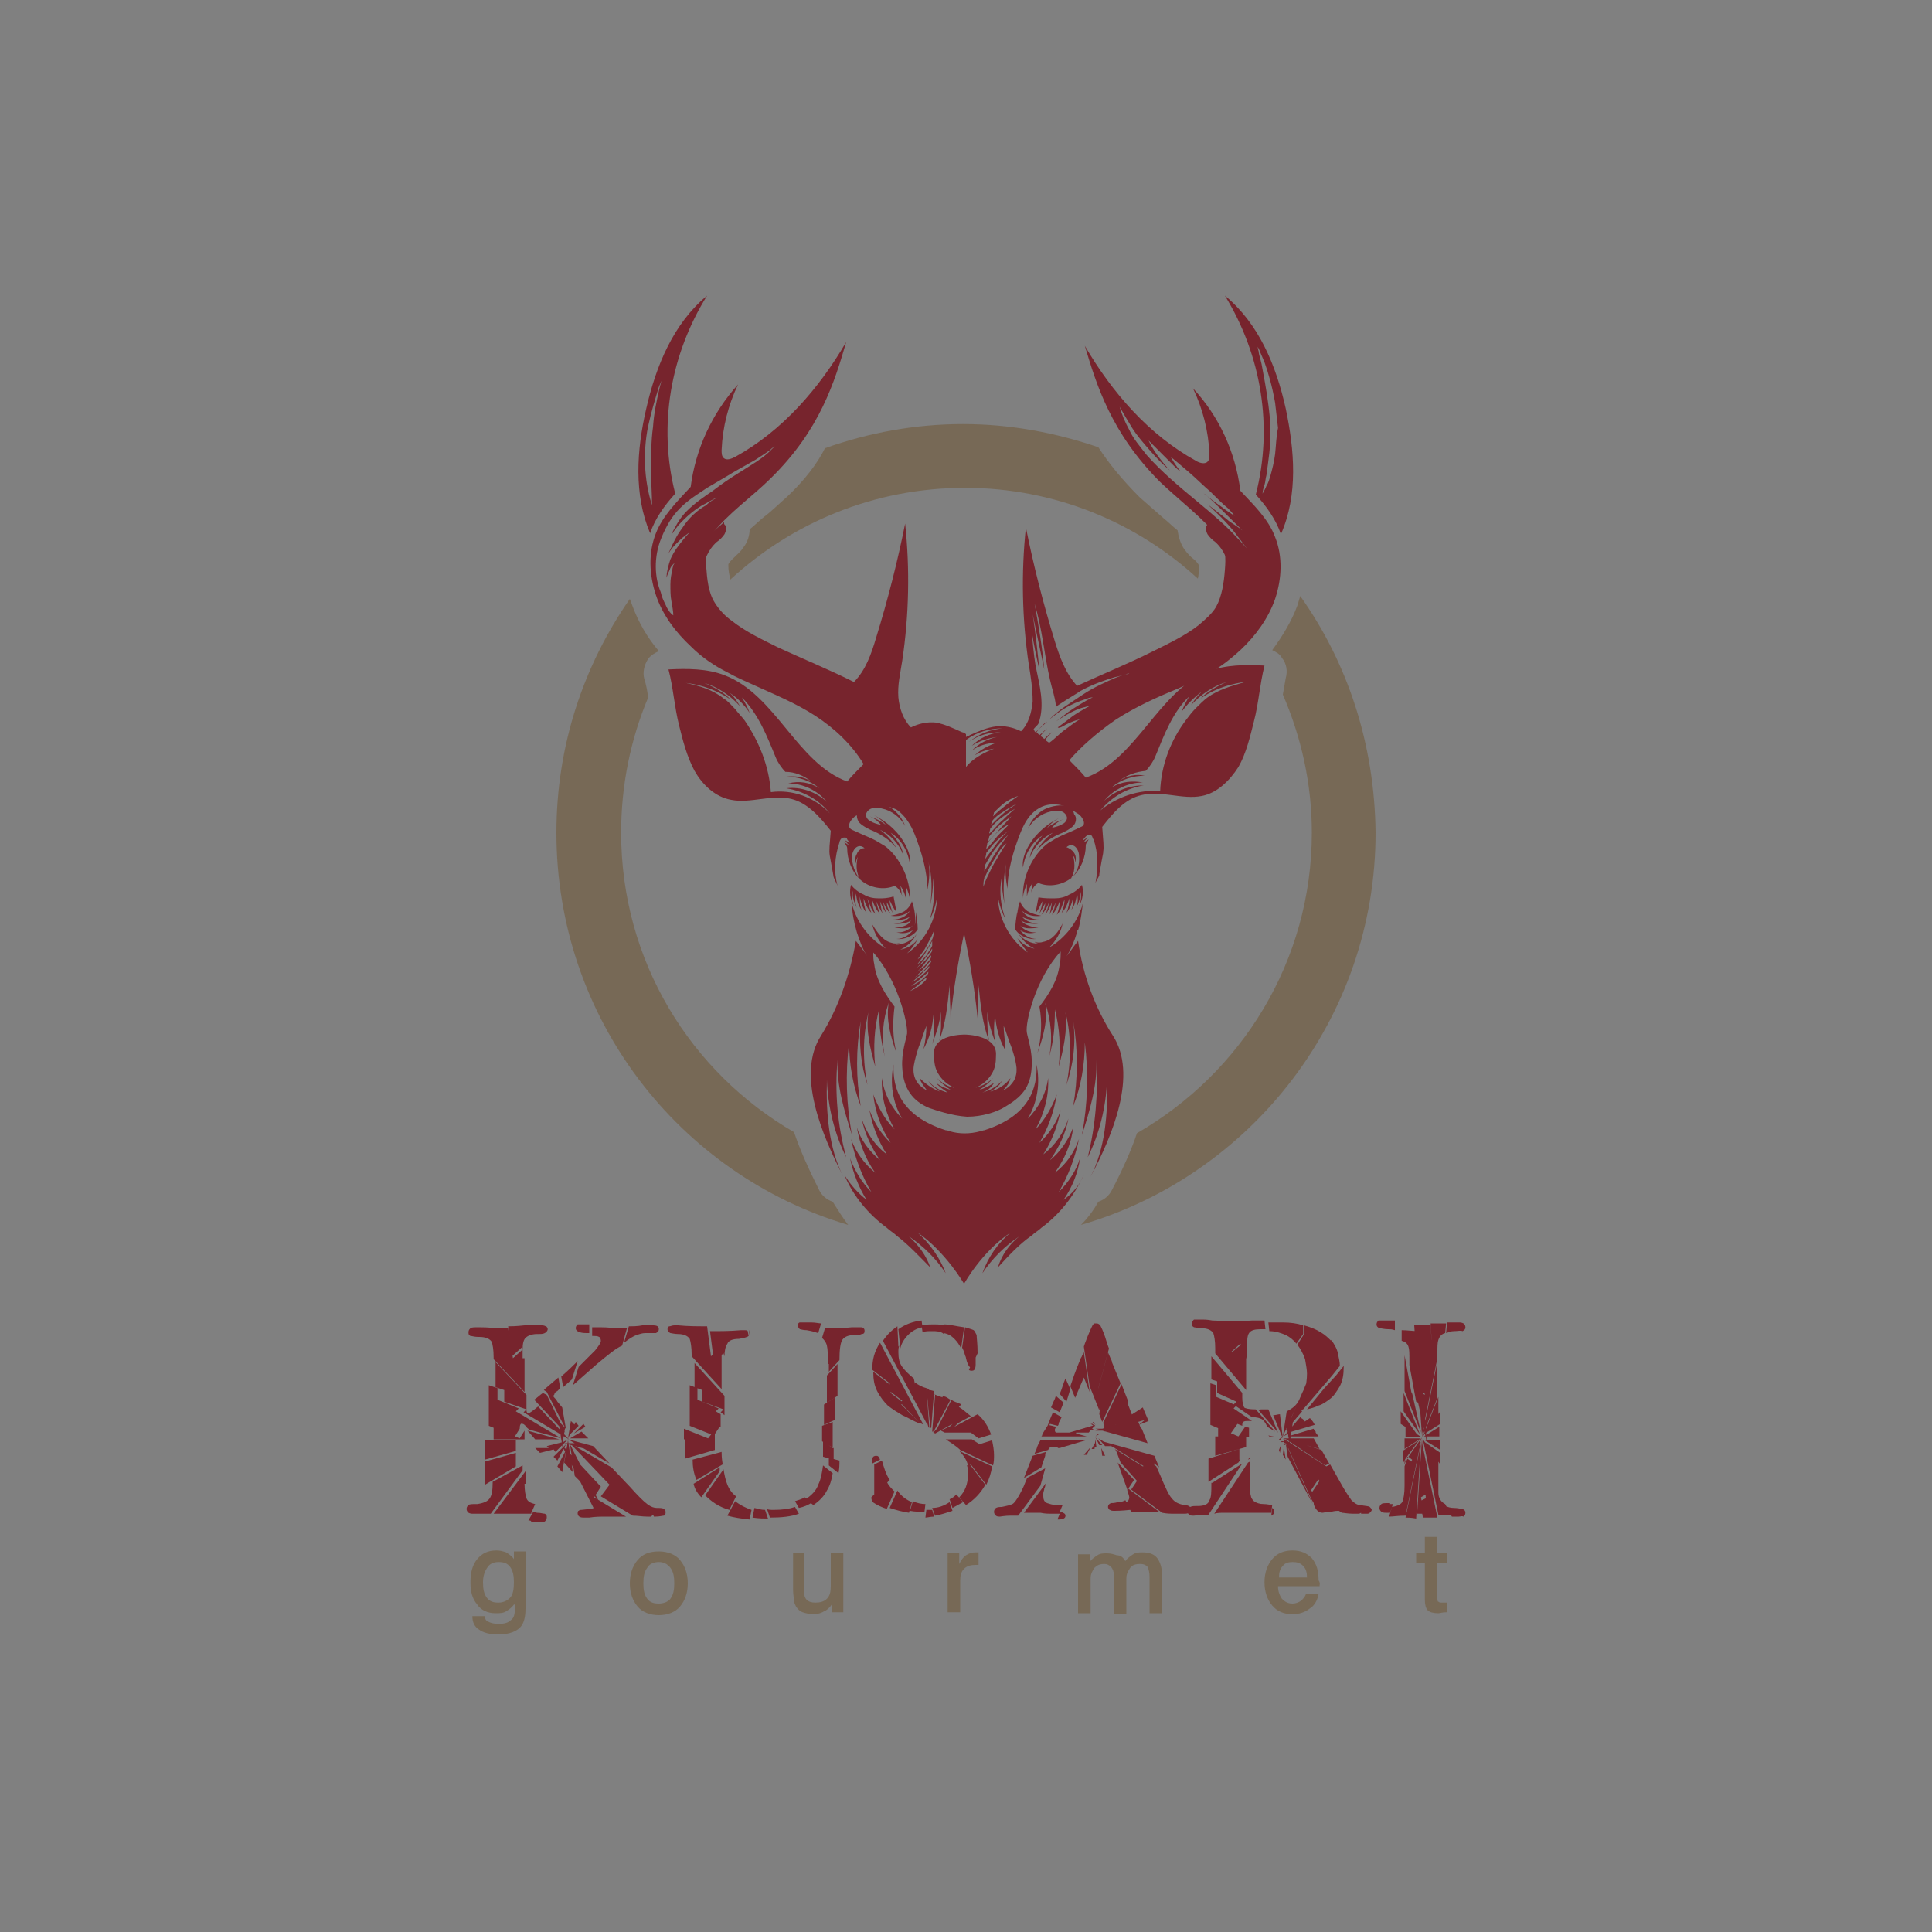 <?xml version="1.0" encoding="utf-8"?>
<!-- Generator: Adobe Illustrator 24.0.0, SVG Export Plug-In . SVG Version: 6.00 Build 0)  -->
<svg version="1.1" id="Capa_1" xmlns="http://www.w3.org/2000/svg" xmlns:xlink="http://www.w3.org/1999/xlink" x="0px" y="0px"
	 viewBox="0 0 200 200" style="enable-background:new 0 0 200 200;" xml:space="preserve">
<rect x="0" y="0" width="200" height="200" fill="#808080" stroke="none"/>
<style type="text/css">
	.st0{fill:#776956;}
	.st1{fill:#77242D;}
	.st2{fill:#FFFFFF;}
</style>
<g>
	<g>
		<path class="st0" d="M86.2,124.4c-0.6-0.2-1.1-0.6-1.4-1.2c0,0,0,0,0,0c-1.1-2.2-2-4.2-2.6-6c-10.7-6.2-17.9-17.7-17.9-31
			c0-5,1-9.7,2.8-14c-0.1-0.7-0.2-1.3-0.4-1.9c-0.2-0.7,0-1.5,0.4-2.1c0.3-0.4,0.7-0.6,1.1-0.8c-1.2-1.4-2.1-3-2.7-4.6
			c-0.1-0.3-0.2-0.5-0.3-0.8c-4.8,6.9-7.6,15.2-7.6,24.2c0,19.2,12.7,35.4,30.2,40.6C87.2,126,86.7,125.2,86.2,124.4z"/>
		<path class="st0" d="M81.5,51.4c-0.8,0.7-1.6,1.5-2.4,2.1c-0.5,0.4-1,0.9-1.5,1.3c0,0.6-0.2,1.3-0.6,1.8c-0.3,0.5-0.8,0.9-1.1,1.2
			c0,0-0.1,0.1-0.1,0.1c-0.1,0.1-0.3,0.3-0.4,0.5c0,0.1,0,0.1,0,0.2c0,0.5,0.1,0.9,0.2,1.4c6.4-5.9,14.9-9.5,24.3-9.5
			c9.3,0,17.8,3.6,24.1,9.4c0.1-0.4,0.1-0.8,0.1-1.2c0-0.1,0-0.1,0-0.2c-0.1-0.2-0.2-0.3-0.4-0.5c0,0-0.1-0.1-0.1-0.1
			c-0.3-0.2-0.7-0.6-1.1-1.2c-0.3-0.5-0.5-1.1-0.6-1.8c-0.5-0.4-1-0.9-1.5-1.3c-0.8-0.7-1.6-1.4-2.4-2.1c-1.8-1.8-3.2-3.5-4.3-5.2
			c-4.4-1.5-9.1-2.4-14-2.4c-5,0-9.8,0.9-14.3,2.5C84.6,48,83.3,49.7,81.5,51.4z"/>
		<path class="st0" d="M134.6,61.7c-0.1,0.3-0.2,0.7-0.3,1c-0.6,1.6-1.5,3.1-2.6,4.6c0.4,0.2,0.8,0.4,1,0.8c0.5,0.6,0.6,1.4,0.4,2.1
			c-0.1,0.6-0.2,1.1-0.3,1.7c1.9,4.4,3,9.2,3,14.3c0,13.3-7.3,24.9-18.1,31.1c-0.6,1.8-1.5,3.8-2.6,5.9c0,0,0,0,0,0c0,0,0,0,0,0
			c-0.3,0.6-0.8,1-1.4,1.2c-0.5,0.9-1.1,1.7-1.8,2.4c17.6-5.1,30.5-21.4,30.5-40.6C142.3,77,139.5,68.6,134.6,61.7z"/>
	</g>
	<path class="st1" d="M72.5,56.3c-0.8,0.8-1.4,1.7-1.8,2.8c-0.4,1.2-0.3,2.6,0.1,3.8c0.4,1.2,1.1,2.3,1.9,3.3
		c-0.9-1.2-1.4-2.8-1.3-4.3c0.1,1,0.4,2.1,1,2.9c-0.6-1.2-0.8-2.5-0.5-3.8c0.2,0.9,0.5,1.8,1,2.6c-0.5-1-0.7-2.2-0.6-3.3
		c0.1,0.9,0.5,1.7,1,2.5c-0.5-1.1-0.7-2.3-0.6-3.5c0.1-1.2,0.6-2.4,1.5-3.2c0.3-0.2,0.6-0.5,0.8-0.8c0.1-0.2,0.3-0.7,0.1-0.9
		c-0.3-0.2,0-0.5-0.2-0.3C74.4,54.5,73.1,55.7,72.5,56.3z"/>
	<path class="st1" d="M127.5,56.3c0.8,0.8,1.4,1.7,1.8,2.8c0.4,1.2,0.3,2.6-0.1,3.8c-0.4,1.2-1.1,2.3-1.9,3.3
		c0.9-1.2,1.4-2.8,1.3-4.3c-0.1,1-0.4,2.1-1,2.9c0.6-1.2,0.8-2.5,0.5-3.8c-0.2,0.9-0.5,1.8-1,2.6c0.5-1,0.7-2.2,0.6-3.3
		c-0.1,0.9-0.5,1.7-1,2.5c0.5-1.1,0.7-2.3,0.6-3.5c-0.1-1.2-0.6-2.4-1.5-3.2c-0.3-0.2-0.6-0.5-0.8-0.8c-0.1-0.2-0.3-0.7-0.1-0.9
		c0.3-0.2,0-0.5,0.2-0.3C125.6,54.5,126.9,55.7,127.5,56.3z"/>
	<path class="st1" d="M73.2,30.6c-3.5,2.9-5.3,7.3-6.3,11.7c-1,4.3-1.3,8.9,0.4,12.9c0.5-1.5,1.5-2.9,2.6-4.1
		C68.1,44.1,69.4,36.7,73.2,30.6z M68.5,39.4c-0.1,0.3-0.2,0.6-0.3,1.1c-0.2,0.9-0.5,2.2-0.6,3.7c-0.2,1.4-0.2,3-0.2,4.4
		c0,1.4,0.1,2.7,0.1,3.7c-0.3-0.9-0.6-2.2-0.7-3.7c-0.1-1.5,0-3.1,0.3-4.5c0.3-1.4,0.7-2.7,1-3.7C68.2,40,68.4,39.6,68.5,39.4
		c0.1-0.3,0.1-0.4,0.1-0.4S68.6,39.1,68.5,39.4z"/>
	<path class="st1" d="M133.1,42.3c-1-4.5-2.8-8.8-6.3-11.7c3.8,6.2,5,13.6,3.2,20.6c1.1,1.2,2.1,2.6,2.6,4.1
		C134.4,51.2,134,46.6,133.1,42.3z M132,47c-0.1,0.8-0.3,1.6-0.5,2.3c-0.1,0.3-0.2,0.7-0.4,1c-0.1,0.3-0.3,0.6-0.4,0.8
		c0-0.3,0.1-0.6,0.2-0.9c0.1-0.3,0.1-0.7,0.2-1c0.1-0.7,0.2-1.5,0.3-2.3c0.1-0.8,0.1-1.7,0.1-2.5c0-0.9-0.1-1.7-0.2-2.5
		c-0.2-1.6-0.5-3.1-0.7-4.2c-0.1-0.5-0.3-1-0.3-1.3c-0.1-0.3-0.1-0.5-0.1-0.5s0.1,0.2,0.2,0.4c0.1,0.3,0.3,0.7,0.5,1.2
		c0.4,1.1,0.8,2.5,1.1,4.2c0.1,0.8,0.2,1.7,0.3,2.6C132.1,45.3,132.1,46.1,132,47z"/>
	<g>
		<g>
			<g>
				<path class="st1" d="M54.1,151.7v0.5l-3.3,4.5c-0.6,0-1,0-1.3,0c-0.3,0-0.5,0-0.5,0c-0.2,0-0.3,0-0.5-0.1
					c-0.1-0.1-0.2-0.2-0.2-0.4c0-0.2,0.1-0.3,0.2-0.4c0.1-0.1,0.4-0.1,0.8-0.1h0.1c0.7-0.1,1.1-0.3,1.3-0.6c0.2-0.3,0.3-0.8,0.3-1.6
					v-0.1L54.1,151.7z M54.3,140.6v3.5l-3.2-3.4v-0.2c0-0.8-0.1-1.3-0.2-1.6c-0.2-0.3-0.6-0.5-1.3-0.5h-0.1c-0.4,0-0.6-0.1-0.8-0.1
					c-0.2-0.1-0.2-0.2-0.2-0.4c0-0.2,0.1-0.3,0.2-0.4c0.1-0.1,0.4-0.1,0.9-0.1c1,0,1.7,0.1,2.1,0.1c0.4,0,0.8,0,0.9,0h0l0.5,3.1
					l1-0.9l0,0.1V140.6z M53.4,150.4v1.4l-3.2,1.9v-2.4L53.4,150.4z M53.4,149v1.2l-3.2,0.9v-2H53.4z M53.8,147.9l-0.5,0.8l-2.7-1.1
					v-4.2l0.9,0.3l0,1.2l2.2,0.9l-0.3,0.3l4.7,2.8l-3.3-0.9c-0.1-0.1-0.3-0.2-0.4-0.4c-0.1-0.1-0.2-0.2-0.3-0.2
					C53.9,147.3,53.8,147.5,53.8,147.9z M54.3,153.6c0,0.7,0.1,1.2,0.2,1.5c0.1,0.3,0.4,0.5,0.9,0.6l-0.4,0.9l0,0.1
					c-0.4,0-0.8,0-1.3,0c-0.4,0-0.8,0-0.9,0c-0.7,0-1.2,0-1.7,0l3.3-4.4V153.6z M54.3,148.4v0.6h-3.2v-1.2l2.7,1.1l0.5-0.8V148.4z
					 M52.2,145.1l0-1.2l-0.9-0.3V141l3.2,3.4v1.6c0,0.2,0.1,0.3,0.2,0.3c0.1,0,0.4-0.2,1-0.7l3.2,3.4l-4.7-2.8l0.3-0.3L52.2,145.1z
					 M54,139.5l-1,0.9l-0.4-3.1c0.3,0,0.8,0,1.7-0.1c0.9,0,1.5,0,1.7,0c0.2,0,0.3,0,0.5,0.1c0.1,0,0.2,0.2,0.2,0.3s-0.1,0.3-0.3,0.4
					c-0.2,0.1-0.4,0.1-0.8,0.1c-0.6,0-1,0.2-1.2,0.4c-0.2,0.2-0.3,0.6-0.3,1.2L54,139.5z M54.7,148.2l-0.1-0.1l3.3,0.9h-2.5
					L54.7,148.2z M54.7,157.4L54.7,157.4l0.5-0.9c0.2,0,0.3,0.1,0.4,0.1c0.4,0,0.6,0.1,0.8,0.1c0.2,0.1,0.2,0.2,0.2,0.4
					c0,0.2-0.1,0.3-0.2,0.4c-0.1,0.1-0.3,0.1-0.5,0.1c-0.1,0-0.4,0-0.9,0C55,157.4,54.9,157.4,54.7,157.4z M58.5,148.3l-3.2-3.4
					c0.3-0.2,0.6-0.5,0.9-0.7l0.4,0.2L58.5,148.3z M55.9,150.4l-0.5-0.5h2.5L55.9,150.4z M58.6,148l-2-3.9l-0.3-0.2
					c0.3-0.3,0.8-0.7,1.5-1.3l0.2,1.1l-0.1,0.1c0,0-0.1,0.1-0.2,0.2c-0.2,0.1-0.3,0.2-0.3,0.3c0,0.1-0.1,0.1-0.1,0.2
					c0,0.1,0,0.1,0.1,0.2c0.1,0.1,0.2,0.2,0.3,0.4l0.5,0.6L58.6,148z M57,150.1l-0.4-0.4l2-0.5L57,150.1z M57.5,150.3l-0.3-0.4
					l1.6-0.9L57.5,150.3z M57.3,150.8l1.3-1.3l-0.9,1.7L57.3,150.8z M57.7,151.8l0.9-1.7l-0.4,2.3L57.7,151.8z M57.8,147.1l0.7,0.7
					l-0.3,1.8L57.8,147.1z M59.2,142.8l-0.9,0.8l-0.2-1.1c0.8-0.7,1.3-1.2,1.7-1.6L59.2,142.8z M62.2,153.9l-0.7,1.1l3.3,2h-0.9
					c-1,0-1.6,0-2,0l-3.8-7.5L62.2,153.9z M61,150.1l-2.6-0.7h2L61,150.1z M58.4,151.4l0.4-2.3l0.5,3.3L58.4,151.4z M58.8,148.9
					l0.3-1.8l0.4,0.4L58.8,148.9z M58.8,149l2.6,0.7l1.7,1.8L58.8,149z M59.9,147.6l-1,1l0.7-1.4L59.9,147.6z M60.5,148.5l-1.5,0.4
					l1.2-0.7L60.5,148.5z M60.9,148.9H59l1.5-0.4L60.9,148.9z M63.1,153.7l-4.1-4.3l4.3,2.5l1.9,2c0.8,0.9,1.4,1.5,1.8,1.8
					c0.4,0.3,0.7,0.4,1,0.4c0.3,0,0.6,0,0.7,0.1c0.2,0.1,0.2,0.2,0.2,0.4c0,0.2-0.1,0.3-0.2,0.3c-0.1,0-0.4,0.1-0.9,0.1h-0.1
					l-0.1-0.2l-0.2,0.2c-0.1,0-0.3,0-0.4,0c-0.5,0-1-0.1-1.5-0.1l-3.3-2L63.1,153.7z M59.5,152.8l-0.5-3.3l3.8,7.5
					c-0.6,0-1.2,0-1.8,0.1c-0.3,0-0.4,0-0.5,0c-0.2,0-0.4,0-0.5-0.1c-0.1,0-0.2-0.2-0.2-0.3c0-0.1,0-0.3,0.1-0.3
					c0.1-0.1,0.2-0.1,0.3-0.1l0.9-0.1c0.2,0,0.4-0.1,0.5-0.2c0.2-0.1,0.3-0.2,0.3-0.4c0-0.1,0-0.2-0.1-0.4c-0.1-0.1-0.2-0.3-0.5-0.6
					L59.5,152.8z M61.8,141.2l-2.5,2.2l0.6-1.9c0.7-0.7,1.2-1.2,1.7-1.7c0.4-0.5,0.6-0.8,0.6-1c0-0.2-0.1-0.4-0.2-0.4
					c-0.1-0.1-0.4-0.1-0.7-0.1l0-0.9c0.1,0,0.4,0,0.8,0c0.9,0,1.5,0.1,1.6,0.1c0.4,0,0.8,0,1.2,0l-0.5,1.8
					C63.7,139.6,62.9,140.3,61.8,141.2z M60.6,147.7l-1.2,0.7l1-1L60.6,147.7z M60.4,137.1c0,0,0.1,0,0.2,0c0.2,0,0.3,0,0.4,0l0,0.9
					h-0.3c-0.7,0-1.1-0.2-1.1-0.5c0-0.2,0.1-0.3,0.2-0.4C60,137.1,60.2,137.1,60.4,137.1z M66.8,138c-0.3,0-0.6,0.1-0.9,0.2
					c-0.3,0.1-0.8,0.4-1.3,0.8l0.5-1.7c0.4,0,0.9,0,1.4-0.1c0.5,0,0.9,0,1.1,0c0.4,0,0.6,0.1,0.6,0.4c0,0.2-0.1,0.3-0.3,0.4
					C67.6,138,67.3,138,66.8,138z M67.7,156.9l0.2-0.2l0.1,0.2H67.7z"/>
				<path class="st1" d="M74.7,140.1v3.7l-3.1-3.4v-0.2c0-0.7-0.1-1.3-0.2-1.6c-0.2-0.3-0.6-0.5-1.2-0.5c-0.4,0-0.7-0.1-0.8-0.1
					c-0.2-0.1-0.3-0.2-0.3-0.4c0-0.2,0.1-0.3,0.2-0.3c0.1,0,0.3-0.1,0.5-0.1c0,0,0.2,0,0.4,0c1,0.1,2,0.1,3,0.1l0.4,3.1l1-0.9
					l0.1,0.3V140.1z M74,148v1h-3.2v-1.1l2.5,1L74,148z M74,150.1C74,150.1,74,150.2,74,150.1l-3.1,0.9c0,0,0-0.1,0-0.2
					c0-0.1,0-0.2,0-0.3v-1.5H74V150.1z M74.5,147.7l-0.6,0.9l-2.5-1v-4.2l0.8,0.3v1.2l2.2,0.9l-0.3,0.3l0.5,0.3V147.7z M74.7,150.3
					c0,0.2,0,0.6,0.1,1.2v0.1l-2.7,1.6c-0.3-0.7-0.4-1.4-0.4-2.1L74.7,150.3z M74.5,151.9l0,0.2c0,0.1,0,0.1,0,0.2l-1.9,2.7
					c-0.4-0.4-0.7-0.9-0.8-1.4L74.5,151.9z M72.7,145.1l0-1.2l-0.8-0.3v-2.5l3.1,3.4v2l-0.4-0.3l0.3-0.3L72.7,145.1z M74.9,152.1
					c0.1,0.6,0.2,1.1,0.4,1.6c0.2,0.5,0.5,0.9,0.9,1.2l-0.7,1.4c-1.1-0.3-1.9-0.9-2.5-1.5L74.9,152.1z M74.9,140.1l-1,0.8l-0.4-3.1
					c1.1,0,2.1,0,3.2-0.1l0.3,0c0.2,0,0.4,0,0.4,0.1l0.1,0.5c-0.1,0.1-0.4,0.2-1,0.3c-0.7,0-1.1,0.2-1.2,0.5
					c-0.2,0.3-0.3,0.7-0.3,1.3L74.9,140.1z M76.1,155.4c0.5,0.4,1.1,0.7,1.7,0.9l-0.2,1c-0.9-0.1-1.6-0.2-2.3-0.4L76.1,155.4z
					 M77.6,138c0,0.1,0,0.2,0,0.2l-0.1-0.6C77.5,137.7,77.6,137.8,77.6,138z M78.1,156.1c0.4,0.1,0.7,0.2,1.1,0.2l0.3,0.9
					c-0.4,0-0.9,0-1.6-0.1L78.1,156.1z M80.1,156.3c0.9,0,1.6-0.1,2.2-0.3l0.4,0.7c-0.8,0.3-1.8,0.4-3,0.4l-0.3-0.9
					C79.5,156.3,79.8,156.3,80.1,156.3z M82.3,155.4c0.3-0.1,0.7-0.2,1-0.4l0.8,0.5c-0.4,0.3-0.9,0.5-1.4,0.6L82.3,155.4z
					 M83.3,136.9c0.1,0,0.3,0,0.7,0c0.4,0,0.8,0.1,1,0.1l-0.3,1c-0.3-0.1-0.6-0.2-1.2-0.3c-0.4,0-0.6-0.1-0.7-0.1
					c-0.1-0.1-0.2-0.2-0.2-0.4c0-0.2,0.1-0.3,0.2-0.3C83,136.9,83.2,136.9,83.3,136.9z M83.4,155.2c0.6-0.4,1.1-0.9,1.3-1.5
					c0.3-0.6,0.4-1.3,0.5-2l1,0.8c-0.1,0.7-0.3,1.3-0.6,1.8c-0.3,0.6-0.8,1.1-1.4,1.5L83.4,155.2z M85.7,141.2c0-0.9,0-1.5-0.1-1.9
					c-0.1-0.4-0.3-0.6-0.5-0.8l0.3-1c0,0,0.1,0,0.3,0c0.1,0,0.3,0,0.4,0c0.5,0,1.2,0,2.1-0.1c0.4,0,0.7,0,0.8,0c0.2,0,0.3,0,0.4,0.1
					c0.1,0.1,0.1,0.2,0.1,0.3c0,0.2-0.1,0.3-0.3,0.3c-0.2,0.1-0.4,0.1-0.7,0.1h0c-0.7,0-1.1,0.2-1.3,0.5c-0.2,0.3-0.3,1-0.3,2.1
					l-1.1,1.2V141.2z M85.1,149.2v-1.6l1.1-0.4v2.6l-0.1,0L85.1,149.2z M85.2,149.2l1,0.7l0.1,0v0.9v0.3l-1.1-0.3V149.2z
					 M85.3,147.5v-2.1l1.1-0.7v2.3L85.3,147.5z M85.6,145.2v-2.8l1.1-1.2v0.1v3.2L85.6,145.2z M85.8,150.9l1.1,0.3
					c0,0.4,0,0.8-0.1,1.3l-1-0.8v-0.6V150.9z"/>
				<path class="st1" d="M91.8,153.4c0.2,0.4,0.5,0.7,0.8,1l-0.8,1.8c-0.6-0.2-1-0.4-1.3-0.6c-0.2-0.1-0.3-0.3-0.3-0.6L91.8,153.4z
					 M91.1,139l4.5,8.5c-0.1-0.1-0.2-0.1-0.4-0.2l-2-2.1l0.2-0.2l-1.3-1l0-0.8l-1.8-1.4v-0.1C90.3,140.8,90.5,139.9,91.1,139z
					 M90.7,150.7c0.2,0,0.3,0.1,0.4,0.4l-0.8,0.4v-0.3c0-0.1,0-0.3,0.1-0.4C90.4,150.8,90.5,150.7,90.7,150.7z M93.5,145.2l-0.2,0.2
					l2,2l0,0h0c-0.8-0.3-1.4-0.7-1.9-0.9c-0.5-0.3-1-0.6-1.5-1c-0.4-0.4-0.8-0.9-1.1-1.5c-0.3-0.6-0.4-1.2-0.4-2l1.8,1.4l0,0.8
					L93.5,145.2z M91.3,151.2c0.2,0.7,0.4,1.4,0.8,2l-1.6,1.7c0-0.2,0-0.5,0-0.9c0-0.3,0-0.6,0-1c0-0.4,0-0.9,0-1.4L91.3,151.2
					L91.3,151.2z M96.1,147.4C96,147.4,96,147.4,96.1,147.4c-0.1,0-0.2,0-0.2-0.1l-4.5-8.5c0.4-0.6,0.9-1.1,1.5-1.5l0.1,2.1l0.1-0.1
					c-0.1,0.2-0.1,0.4-0.1,0.7c0,0.6,0.1,1.1,0.4,1.5c0.3,0.4,0.7,0.8,1.2,1.2l0.2,1l0.3,0.2L96.1,147.4z M94.4,155.5l-0.3,1.1l0,0
					c-0.7-0.1-1.4-0.3-2-0.5l0.8-1.8C93.3,154.9,93.9,155.3,94.4,155.5z M93.2,139.6L93.2,139.6l-0.2-2c0.7-0.5,1.5-0.8,2.4-0.9
					l0.1,0.7c-0.6,0.1-1.1,0.4-1.5,0.8C93.6,138.6,93.3,139.1,93.2,139.6z M94.5,155.4c0.4,0.2,0.9,0.3,1.3,0.3l-0.1,0.8h0
					c-0.5,0-1,0-1.5-0.1v0L94.5,155.4z M94.7,143.1c0.4,0.3,0.8,0.5,1.2,0.6l0.3,4.1c0,0-0.1,0-0.1-0.1l-1-3.5l-0.3-0.2L94.7,143.1z
					 M96.5,137.8c-0.4,0-0.7,0-1,0.1l-0.1-0.7c0.5-0.1,1-0.1,1.3-0.1c0.2,0,0.6,0,1,0.1l0,0.9C97.4,137.8,96.9,137.8,96.5,137.8z
					 M96.2,156.3h0.3l0.2,0.7c-0.4,0-0.7,0.1-0.9,0.1l0.1-0.8C95.8,156.3,96,156.3,96.2,156.3z M96.7,144L96.7,144l-0.3,3.8
					c0,0,0,0-0.1,0l-0.4-4.1c0.1,0,0.2,0.1,0.3,0.2C96.4,143.9,96.6,144,96.7,144z M97.4,144.6c0,0,0.1,0,0.2,0.1l-1,3.5
					c0,0,0,0-0.1,0l0.3-3.8l-0.1-0.1C96.8,144.4,97.1,144.5,97.4,144.6z M96.5,156.1c0.6,0,1.2-0.2,1.8-0.6l0.3,0.9
					c-0.6,0.2-1.2,0.4-1.8,0.5L96.5,156.1z M97.6,144.5c0.1,0,0.2,0.1,0.3,0.1c0.2,0.1,0.3,0.2,0.5,0.3l-1.7,3.2l0,0h-0.1
					L97.6,144.5z M96.8,148.4L96.8,148.4c-0.1-0.1-0.1-0.1-0.2-0.1l2.6-2.7c0.5,0.3,0.9,0.7,1.3,1l-2.4,1.3l0.5-0.5L96.8,148.4z
					 M96.9,148.1L96.9,148.1L96.9,148.1l1.6-3.2c0.1,0.1,0.3,0.2,0.6,0.3c0.2,0.1,0.3,0.1,0.4,0.2L96.9,148.1z M99.3,147.2l-0.5,0.5
					l2.4-1.3c0.7,0.6,1.1,1.3,1.4,2.1l-1.3,0.4l-0.8-0.6h-2.7l-0.4-0.2L99.3,147.2z M99.5,139.6c-0.2-0.4-0.4-0.7-0.7-1
					c-0.3-0.3-0.6-0.5-1.1-0.6l0-0.9c0.6,0,1.3,0.2,2.1,0.3L99.5,139.6z M100.6,149l0.8,0.5l1.3-0.4c0.1,0.5,0.2,1,0.2,1.5
					c0,0.4,0,0.7-0.1,1.1l-3.4-1.6c-0.4-0.4-0.9-0.7-1.5-1.1H100.6z M98.3,155.2c0.3-0.1,0.5-0.3,0.7-0.5l0.7,0.8
					c-0.4,0.2-0.7,0.4-1.1,0.6L98.3,155.2z M100.1,151.7l0.3-0.1l1.6,2.1c-0.5,0.9-1.2,1.6-2,2.1l-0.7-0.8c0.6-0.6,0.9-1.4,0.9-2.3
					C100.3,152.4,100.2,152,100.1,151.7z M99.3,150.2l3.4,1.6c-0.1,0.7-0.3,1.3-0.6,1.9l-1.6-2.1l-0.3,0.1
					C100.1,151.2,99.8,150.7,99.3,150.2z M100,140.6c0,0,0-0.1-0.1-0.3c-0.1-0.4-0.2-0.6-0.3-0.8l0.3-2.1c0.3,0.1,0.7,0.2,0.9,0.3
					c0.1,0.1,0.2,0.3,0.3,0.5c0,0.3,0.1,0.9,0.1,1.9l-0.7,1.5C100.3,141.5,100.1,141.1,100,140.6z M100.6,141.9
					c-0.1,0-0.2,0-0.3-0.1l0.7-1.5v0.7c0,0.4,0,0.6-0.1,0.7C100.9,141.8,100.8,141.9,100.6,141.9z"/>
				<path class="st1" d="M108.2,152l-0.5,1.8l-2.3,3.1c-0.2,0-0.5,0-0.8,0c-0.6,0-1,0.1-1.1,0.1c-0.1,0-0.3,0-0.4-0.1
					c-0.1-0.1-0.2-0.2-0.2-0.4c0-0.2,0.1-0.3,0.2-0.4c0.2-0.1,0.4-0.1,0.6-0.1c0.5-0.1,0.9-0.2,1.1-0.3c0.2-0.1,0.4-0.4,0.7-0.9
					c0.1-0.2,0.4-0.7,0.7-1.5c0-0.1,0.1-0.1,0.1-0.3L108.2,152z M108.2,150.7l-0.4,1.2L106,153c0.2-0.5,0.5-1.3,0.9-2.3l1.4-0.4
					c0,0-0.1,0.1-0.1,0.3L108.2,150.7z M108,154.9c0,0.3,0.1,0.6,0.4,0.7c0.3,0.1,0.6,0.2,1,0.2c0.1,0,0.2,0,0.3,0
					c0.1,0,0.2,0,0.3,0l-0.3,0.7l0,0.2h-0.2c-0.1,0-0.3,0-0.8,0c-0.2,0-0.5,0-1-0.1c-0.5,0-0.9,0-1.1,0c-0.2,0-0.4,0-0.6,0l2.3-3.1
					l-0.1,0.3c0,0,0,0.1-0.1,0.3c0,0.2-0.1,0.3-0.1,0.5C108,154.6,108,154.8,108,154.9z M109.5,149.8c-0.4,0-0.6,0-0.7,0
					c-0.1,0-0.2,0.1-0.3,0.3l-1.4,0.4c0-0.1,0.1-0.2,0.2-0.5c0.1-0.4,0.3-0.7,0.4-0.9h4.7l-2.7,0.8H109.5z M111.4,148.4l1.1,0.3
					h-4.7c0,0,0.1-0.1,0.1-0.2c0,0,0-0.1,0.1-0.2l0.5-0.8l0.8,0.2c0,0.1-0.1,0.2-0.1,0.3c0,0.1,0,0.2,0.1,0.3c0.1,0,0.3,0,0.6,0
					H111.4z M109.5,147.6l-0.8-0.2l-0.5,0.8c0.2-0.4,0.4-1.1,0.8-2l0.9,0.5l-0.3,0.6C109.6,147.4,109.6,147.5,109.5,147.6z
					 M110.1,145.2l-0.4,1l-0.9-0.5c0.1-0.2,0.2-0.5,0.4-0.9l0.1-0.3L110.1,145.2z M109.5,157.3l0-0.1l0.3-0.7
					c0.3,0.1,0.5,0.2,0.5,0.4C110.3,157.2,110,157.3,109.5,157.3z M110.8,143.8l-0.4,1.3l-0.7-0.8c0.1-0.2,0.2-0.5,0.3-0.8
					c0.1-0.3,0.2-0.6,0.3-0.8L110.8,143.8L110.8,143.8z M112.2,148.3h-1.5l2.7-0.8L112.2,148.3z M111.3,144.7L111.3,144.7l-0.5-1.2
					c0.2-0.6,0.5-1.5,1-2.7c0-0.1,0.1-0.2,0.2-0.4c0,0,0-0.1,0.1-0.2c0-0.1,0.1-0.2,0.1-0.2l0.6,4.1l-0.6-1.5L111.3,144.7z
					 M113.8,146l-1-2.5l-0.6-4.1l0.1-0.3c0.4-1.1,0.7-1.7,0.8-1.9c0.1-0.1,0.1-0.2,0.2-0.2c0,0,0.1,0,0.2,0c0.2,0,0.3,0.1,0.4,0.2
					c0.1,0.2,0.3,0.6,0.5,1.2c0.1,0.3,0.2,0.7,0.4,1.2l-1.1,4.1l0.4,0.4L113.8,146z M112.7,148.3h-0.5l1.2-0.8L112.7,148.3z
					 M112.2,150.6l0.7-0.8l-0.4,0.8H112.2z M112.3,147.8h0.6l0.5,0.3L112.3,147.8z M112.9,147.4h0.2l0.3,0.3L112.9,147.4z M113,150
					l0.4-0.7l-0.1,0.7H113z M113.1,147.2h0.1l0.2,0.3L113.1,147.2z M113.2,147.8L113.2,147.8l0.2,0.3L113.2,147.8z M113.3,149.8
					l0.1-0.8l0.1,0.8H113.3z M113.3,148.3L113.3,148.3l0.1,0.3L113.3,148.3z M117.3,147l-0.6,0.5l1.1-0.4l0.4,1h-4.8L117.3,147z
					 M118.8,149.4l-5.4-1.5h4.8L118.8,149.4z M113.4,147.9L113.4,147.9l0,0.3L113.4,147.9z M113.7,148.4h0.2l-0.5,0.3L113.7,148.4z
					 M113.4,148.8l0.7,0.8h-0.3L113.4,148.8z M114,144.5l-0.4-0.4l1.1-4.1c0.1,0.2,0.2,0.5,0.4,0.9c0,0,0,0,0,0.1l0.9,2.2l-1.9,4
					l-0.3-0.8L114,144.5z M114.4,149.7l-0.7-0.8l1.3,0.8C114.9,149.7,114.7,149.7,114.4,149.7z M114.1,147.5L114.1,147.5l-0.3,0.3
					L114.1,147.5L114.1,147.5z M114.1,150.7l-0.1-0.8l0.4,0.8H114.1z M114.1,149.2l5.4,1.5l0.5,1.2l-0.5-0.4l-0.9,0.4l-2.9-1.8
					c-0.1-0.1-0.2-0.1-0.3-0.2L114.1,149.2z M114.3,147.6l-0.1-0.3l1.9-4l0.7,1.8l-2.4,2.7C114.3,147.7,114.3,147.6,114.3,147.6z
					 M114.3,148.2L114.3,148.2c-0.1-0.2-0.1-0.3-0.1-0.3l2.5-2.7l0.5,1.3L114.3,148.2z M115.5,147.5L115.5,147.5L115.5,147.5
					l2.8-1.8l0.6,1.4l-1,0.4l0.6-0.5l-3.9,1.1l0.5-0.3c0.2,0,0.3,0,0.3-0.1C115.5,147.6,115.5,147.6,115.5,147.5z M115.7,155.5
					c0.4,0,0.6-0.1,0.8-0.2l0.5,1c-0.9,0.1-1.5,0.1-1.6,0.1c-0.2,0-0.4,0-0.5-0.1c-0.1,0-0.2-0.2-0.2-0.3c0-0.2,0.1-0.3,0.3-0.4
					C115.1,155.6,115.4,155.6,115.7,155.5z M118.3,151.8l0.9-0.4l0.5,0.4l0.4,0.9c0.5,1.2,0.9,2.1,1.2,2.4c0.3,0.4,0.7,0.6,1.3,0.7
					c0.3,0,0.5,0.1,0.6,0.2c0.1,0.1,0.2,0.2,0.2,0.3c0,0.2-0.1,0.3-0.2,0.3c-0.1,0-0.3,0.1-0.5,0.1c-0.1,0-0.5,0-1.1,0
					c-0.4,0-0.8,0-1.3-0.1l-3.2-2.4l0.6-0.9l-1.7-1.9l-0.3-0.8c-0.1-0.3-0.2-0.5-0.3-0.6L118.3,151.8z M117.4,153.2l-0.6,0.9
					l3.2,2.4c-0.2,0-0.5,0-0.8,0c-0.1,0-0.3,0-0.3,0c-0.3,0-0.6,0-1,0c-0.4,0-0.6,0-0.8,0l-0.5-1c0.2-0.1,0.3-0.3,0.3-0.5
					c0-0.1-0.1-0.4-0.2-0.7c0-0.1,0-0.1,0-0.1l-1-2.8L117.4,153.2z"/>
				<path class="st1" d="M125.5,153.5l3.1-2l-3.5,5.3c0,0-0.1,0-0.2,0c-0.7,0-1.2,0.1-1.3,0.1c-0.2,0-0.4,0-0.5-0.1
					c-0.1-0.1-0.2-0.2-0.2-0.4c0-0.2,0.1-0.3,0.3-0.4c0.2-0.1,0.4-0.1,0.8-0.1c0.7,0,1.1-0.2,1.2-0.6c0.2-0.3,0.2-0.9,0.2-1.6V153.5
					z M129,140.6v3.3l-3.2-3.8v-0.5c0-0.8-0.1-1.3-0.2-1.6c-0.2-0.3-0.6-0.5-1.2-0.5c-0.4,0-0.7-0.1-0.8-0.1
					c-0.2-0.1-0.2-0.2-0.2-0.4c0-0.2,0.1-0.3,0.2-0.4c0.1,0,0.4,0,0.9,0c0.1,0,0.5,0,1,0.1c0.7,0,1.1,0.1,1.2,0.1h0.5l0.3,3.2
					l1.1-0.9L129,140.6z M128.4,151.1l-0.2,0.3l-3.1,2V151l3.2-1V151.1z M128.1,147.4l-0.7,1l-2.1-0.9v-4.3l0.6,0.2l0,1.2l2.1,0.9
					l-0.3,0.3l1.9,1.3h-0.4c-0.2,0-0.4,0-0.5,0.1c-0.1,0.1-0.1,0.2-0.1,0.4L128.1,147.4z M126,144.2l0-1.2l-0.6-0.2v-2.4l3.2,3.8
					v0.5c0,0.5,0.1,0.8,0.2,1c0.1,0.1,0.5,0.2,1.2,0.2l2,2.3l-0.8-0.5c-0.2-0.4-0.4-0.7-0.6-0.8c-0.2-0.1-0.5-0.2-1-0.2l-1.9-1.3
					l0.3-0.3L126,144.2z M129.8,155.4l-0.5,1.1v0.1l-1,0l-0.6,0c-0.1,0-0.4,0-0.9,0c-0.4,0-0.8,0-1.1,0.1l3.5-5.3l0.2-0.1v2.4
					c0,0.5,0,0.9,0.1,1.2C129.5,155,129.6,155.2,129.8,155.4z M129,148.8v1l-3.2,0.9v-2H129z M129.3,147.9v0.9h-3.2v-1l2.1,0.9
					l0.7-1l0.4,0.1V147.9z M128.4,139.1l-1,0.9l-0.3-3.2c0.4,0,1.2,0,2.5-0.1l1.3,0l0.1,0.9c0,0-0.1,0-0.2,0c-0.1,0-0.2,0-0.3,0
					c-0.6,0-1,0.1-1.2,0.4c-0.2,0.3-0.2,0.8-0.2,1.5v1.3L128.4,139.1z M129.2,151.1l0.2-0.3v0.2L129.2,151.1z M129.8,155.4
					c0.3,0.2,0.6,0.3,1,0.3c0.4,0,0.7,0.1,0.9,0.1l-0.1,0.8h-0.3c-0.2,0-0.4,0-0.8,0c-0.4,0-0.8,0-1.2,0v-0.1L129.8,155.4z
					 M130.5,145.9c0.3,0,0.6,0,0.8,0l1,2.4l-2-2.3H130.5z M131.3,148.6C131.3,148.6,131.3,148.6,131.3,148.6l0.6,0.1h-0.5
					L131.3,148.6z M134.2,139.1c-0.3-0.4-0.7-0.7-1.1-0.9c-0.5-0.2-1-0.4-1.7-0.4l-0.1-0.9c0.4,0,0.9,0,1.5,0c0.8,0,1.5,0.1,2.1,0.3
					l0,0.9L134.2,139.1z M131.9,156.5c0,0.2-0.1,0.3-0.3,0.4l0.1-0.8C131.9,156.2,131.9,156.3,131.9,156.5z M131.8,146.5
					c0.3,0,0.5-0.1,0.7-0.1l0.3,2.5L131.8,146.5z M132.5,149.1l-0.1-0.1l0.4-0.3L132.5,149.1z M132.4,150.1l0.2-0.5l-0.1,0.8
					L132.4,150.1z M132.7,149.3l-0.1-0.1h0.5L132.7,149.3z M136.5,153.1l-0.8,1.2l3.1,2.1h-0.3c-0.1,0-0.3,0-0.7,0.1
					c-0.5,0-0.8,0.1-0.9,0.1c-0.2,0-0.4-0.1-0.5-0.2c-0.1-0.1-0.3-0.3-0.4-0.7l0-0.1l-0.3-0.5l-2.8-6.2L136.5,153.1z M133.2,146.1
					c0.6-0.3,1-0.6,1.3-1.2l-1.7,3.8L133.2,146.1z M132.8,150.6l0.1-0.8l0.2,1.3L132.8,150.6z M136.6,150l-3.8-1.1h3.2L136.6,150z
					 M133,149.4c0,0-0.1-0.1-0.1-0.2c0-0.1-0.1-0.1-0.1-0.2l0.8,0.5L133,149.4z M135.1,147.2l-2.2,1.5l1.7-2l0.1,0.1
					C134.9,146.9,135,147,135.1,147.2z M133,149.6l-0.1-0.1l0.4-0.1L133,149.6z M133,148.9l3.8,1.2l0.8,1.4l-0.4,0.2L133,148.9z
					 M133,149l4.3,2.8l0.4-0.2l1.3,2.3c0.4,0.7,0.7,1.1,0.9,1.4c0.3,0.3,0.6,0.5,0.9,0.5c0.5,0.1,0.9,0.1,1,0.2
					c0.1,0.1,0.2,0.2,0.2,0.3c0,0.1-0.1,0.2-0.2,0.3c-0.1,0.1-0.2,0.1-0.3,0.1c0,0-0.1,0-0.2,0c-0.1,0-0.3,0-0.4,0l0-0.1l-0.2,0.1
					l-0.6,0c-0.6,0-1-0.1-1.2-0.1l-3.1-2.1l0.8-1.2L133,149z M133.1,147l0.2,0c0.2-0.1,0.4-0.1,0.6-0.2l-0.4,2.7L133.1,147z
					 M133.3,150.8l-0.2-1.4l2.8,6.3L133.3,150.8z M136.7,139.9l1-0.7l0.1-0.5c0.3,0.4,0.6,0.9,0.7,1.4c0.1,0.5,0.2,0.9,0.2,1.3
					l-0.8,1l-1.2,1.4l-1.8,2.1c-0.1,0-0.2,0.1-0.3,0.1c0,0,0,0,0.1,0c0,0,0,0,0.1,0.1l-1.7,2l1.7-3.9c0.1-0.2,0.2-0.4,0.3-0.7
					L136.7,139.9z M133.3,150.1l-0.1-0.2l0.3-0.4L133.3,150.1z M136.5,148.7h-3.2l2.7-0.8c0,0.1,0.1,0.2,0.2,0.3v0l0,0l0,0v0.1
					L136.5,148.7z M136.1,147.5l-2.7,0.8l2.2-1.5l0,0C135.9,147.1,136,147.3,136.1,147.5z M134.3,139.2l0.7-1.1l0-0.9
					c0.7,0.2,1.2,0.4,1.7,0.7c0.5,0.3,0.8,0.6,1.2,1l-0.1,0.6l-1.1,0.7l-1.6,3.6c0.1-0.4,0.2-1,0.2-1.6c0-0.4-0.1-0.9-0.2-1.5
					C134.9,140.1,134.6,139.6,134.3,139.2z M137.1,143.7l1.2-1.3l0.8-1v0.1c0,0.8-0.1,1.4-0.4,2c-0.3,0.5-0.6,1-1,1.3
					c-0.4,0.3-0.8,0.6-1.2,0.7c-0.4,0.2-0.8,0.3-1.2,0.4L137.1,143.7z M136.2,148.2L136.2,148.2L136.2,148.2z M140.7,156.5l0.2-0.1
					l0,0.1H140.7z"/>
				<path class="st1" d="M143.3,136.7c0.1,0,0.4,0,0.8,0l0.3,0l0,1c-0.3-0.1-0.5-0.1-0.7-0.1c-0.4,0-0.7-0.1-0.9-0.1
					c-0.2-0.1-0.3-0.2-0.3-0.4c0-0.2,0.1-0.3,0.2-0.4C142.9,136.7,143.1,136.7,143.3,136.7z M143.9,155.7h0.3l-0.3,0.9
					c-0.1,0-0.3,0-0.4,0c-0.2,0-0.3,0-0.5-0.1c-0.1-0.1-0.2-0.2-0.2-0.4c0-0.2,0.1-0.3,0.2-0.4c0.1-0.1,0.4-0.1,0.7-0.1H143.9z
					 M147.1,149.2l-1.6,7.7v0c-0.8,0-1.3,0.1-1.7,0.1l0.3-1c0.6-0.1,1-0.3,1.1-0.6c0.1-0.3,0.2-0.8,0.2-1.6v-2l0.2-0.6l0.1-0.2
					l0.4,0.3L147.1,149.2z M145,146.1l1.7,2.4l-1.7-1.1V146.1z M146.8,145.2l-0.2-0.1l-0.7-3.8v-0.5c0-0.7,0-1.1-0.1-1.4
					c-0.1-0.3-0.3-0.5-0.7-0.6l0-1.1c0.6,0,1.2,0.1,1.8,0.1l0.8,11.5L146.8,145.2z M145.3,144.2l1.7,4.3l-1.7-2.4V144.2z M145.5,151
					l-0.1,0.2l-0.2,0.3v-1.3l1.7-1.1L145.5,151L145.5,151z M146.2,144.3l0.9,4l-1.7-4.3v-3.7l0.7,3.8L146.2,144.3z M145.4,148.9h1.7
					l-1.7,1.1V148.9z M145.5,157.1l1.6-7.7l-0.5,7.8C146.1,157.1,145.7,157.1,145.5,157.1L145.5,157.1z M145.4,151.3l0.2-0.3
					l-0.2,0.6V151.3z M145.5,147.7l1.7,1.1h-1.7V147.7z M145.6,151l0.1-0.2l0.1,0L145.6,151z M146.3,151.2l-0.5-0.4l1.4-2
					L146.3,151.2z M147.5,144.4l-0.3,4.2l-0.8-11.4h0.7h1l0.1,1.6l-0.4,0.6l-0.6,4.8L147.5,144.4z M147.6,154.7l-0.5,0.3l0.3,1.7
					h-0.3h-0.4l0.5-7.8L147.6,154.7z M147.6,155.1l-0.4-5.8l1.6,7.8c-0.1,0-0.3,0-0.6,0c-0.3,0-0.6,0-0.9,0l-0.3-1.7L147.6,155.1z
					 M147.8,139.3l0.4-0.6l-0.1-1.7c0.3,0,0.6,0,1,0c0.3,0,0.5,0,0.6,0l-0.1,1c-0.4,0.1-0.6,0.4-0.7,0.7c-0.1,0.3-0.1,0.7-0.1,1.3
					v0.6l-1.6,7.9l0.3-4.2l-0.3-0.3L147.8,139.3z M148.8,144.7l-1.6,4.1l1.6-7.9V144.7z M148.9,146.4l-1.6,2.3l1.6-4.1V146.4z
					 M148.9,156.8l-1.6-7.8l1.6,4.1v0.5l-0.3,0.4l0.3,0.5c0,0.6,0.3,1,0.7,1.2l0.6,1.1C149.8,156.8,149.3,156.8,148.9,156.8z
					 M148.9,153.1l-1.6-4.1l1.6,2.3V153.1z M149.1,147.4l-1.6,1l1.6-2.3V147.4z M149,148.7h-1.6l1.6-1v0l-0.3,0.2l0.3-0.2V148.7z
					 M149.1,150.1l-1.6-1h1.6V150.1z M147.5,149.3l1.6,1.1v1.2L147.5,149.3z M148.8,147.8l-0.3,0.2L148.8,147.8L148.8,147.8z
					 M148.9,154.5l-0.3-0.5l0.3-0.4v0.1C148.9,154.1,148.9,154.3,148.9,154.5z M151,157c-0.1,0-0.2,0-0.3,0c-0.1,0-0.3,0-0.4,0
					l-0.7-1.1c0.3,0.1,0.5,0.2,0.9,0.2c0.4,0,0.7,0.1,0.9,0.1c0.2,0.1,0.3,0.2,0.3,0.4c0,0.2-0.1,0.3-0.2,0.4
					C151.3,156.9,151.2,157,151,157z M150.5,137.8c-0.3,0-0.5,0.1-0.8,0.2l0.1-1.1l0.6,0c0.3,0,0.5,0,0.6,0c0.2,0,0.3,0,0.5,0.1
					c0.1,0.1,0.2,0.2,0.2,0.4c0,0.2-0.1,0.3-0.3,0.4C151.2,137.7,150.9,137.8,150.5,137.8z"/>
			</g>
		</g>
		<g>
			<path class="st0" d="M53.2,166.1c-0.2,0.3-0.5,0.5-0.8,0.7c-0.3,0.2-0.7,0.2-1.1,0.2c-0.8,0-1.5-0.3-1.9-0.9
				c-0.5-0.6-0.7-1.3-0.7-2.3c0-1,0.2-1.8,0.7-2.4c0.5-0.6,1.1-0.9,2-0.9c0.4,0,0.7,0.1,1,0.2c0.3,0.2,0.6,0.4,0.8,0.7v-0.8h1.2v5.9
				c0,1-0.2,1.7-0.7,2.1c-0.5,0.4-1.2,0.6-2.2,0.6c-0.8,0-1.5-0.2-1.9-0.5c-0.5-0.3-0.7-0.8-0.7-1.4h1.3c0,0.3,0.1,0.5,0.4,0.6
				c0.2,0.1,0.5,0.2,1,0.2c0.6,0,1-0.1,1.3-0.4c0.3-0.2,0.4-0.6,0.4-1.2V166.1z M50,163.8c0,0.7,0.1,1.2,0.4,1.6
				c0.3,0.4,0.7,0.5,1.2,0.5c0.5,0,0.9-0.2,1.2-0.5c0.3-0.3,0.4-0.9,0.4-1.6c0-0.7-0.1-1.2-0.4-1.6c-0.3-0.4-0.7-0.5-1.2-0.5
				c-0.5,0-0.9,0.2-1.1,0.5C50.2,162.6,50,163.1,50,163.8z"/>
			<path class="st0" d="M68.2,160.6c0.9,0,1.7,0.3,2.2,0.9c0.5,0.6,0.8,1.4,0.8,2.4c0,1-0.3,1.8-0.8,2.4c-0.5,0.6-1.3,0.9-2.2,0.9
				c-0.9,0-1.7-0.3-2.2-0.9c-0.5-0.6-0.8-1.4-0.8-2.4c0-1,0.3-1.8,0.8-2.4C66.5,160.9,67.2,160.6,68.2,160.6z M68.2,161.7
				c-0.5,0-1,0.2-1.2,0.6c-0.3,0.4-0.4,0.9-0.4,1.6c0,0.7,0.1,1.2,0.4,1.6c0.3,0.4,0.7,0.5,1.2,0.5c0.5,0,1-0.2,1.2-0.5
				c0.3-0.4,0.4-0.9,0.4-1.6c0-0.7-0.1-1.2-0.4-1.6C69.1,161.9,68.7,161.7,68.2,161.7z"/>
			<path class="st0" d="M81.9,160.8h1.3v3.7c0,0.5,0.1,0.9,0.3,1.1c0.2,0.2,0.5,0.3,0.9,0.3c0.5,0,0.9-0.1,1.2-0.4
				c0.3-0.3,0.4-0.7,0.4-1.3v-3.4h1.3v6.1h-1.2v-0.8c-0.2,0.3-0.5,0.6-0.8,0.7c-0.3,0.2-0.7,0.3-1.1,0.3c-0.4,0-0.8-0.1-1.1-0.2
				c-0.3-0.1-0.5-0.3-0.7-0.6c-0.1-0.2-0.2-0.4-0.2-0.6c0-0.2-0.1-0.6-0.1-1.1V160.8z"/>
			<path class="st0" d="M101.3,160.7v1.3H101c-0.5,0-0.9,0.1-1.2,0.4c-0.3,0.3-0.4,0.7-0.4,1.2v3.3h-1.3v-6.1h1.2v1.1
				c0.2-0.4,0.4-0.7,0.7-0.9c0.3-0.2,0.6-0.3,1-0.3c0,0,0,0,0,0C101.2,160.7,101.3,160.7,101.3,160.7z"/>
			<path class="st0" d="M116.5,161.6c0.2-0.3,0.5-0.5,0.8-0.7c0.3-0.2,0.6-0.2,1-0.2c0.7,0,1.2,0.2,1.5,0.6c0.3,0.4,0.5,1,0.5,1.8
				v3.9h-1.3v-3.8c0-0.4-0.1-0.8-0.2-1c-0.2-0.2-0.4-0.3-0.8-0.3c-0.4,0-0.8,0.1-1,0.4c-0.2,0.3-0.4,0.6-0.4,1.1v3.7h-1.3v-4.1
				c0-0.3-0.1-0.6-0.3-0.8c-0.2-0.2-0.4-0.3-0.7-0.3c-0.4,0-0.7,0.1-1,0.4c-0.2,0.3-0.4,0.6-0.4,1.1v3.6h-1.3v-6.1h1.2v0.8
				c0.2-0.3,0.5-0.5,0.8-0.7c0.3-0.2,0.6-0.2,1-0.2c0.4,0,0.7,0.1,1,0.2C116.1,161,116.3,161.3,116.5,161.6z"/>
			<path class="st0" d="M136.6,164.2h-4.3c0,0.6,0.2,1,0.4,1.3c0.3,0.3,0.6,0.5,1.1,0.5c0.3,0,0.6-0.1,0.9-0.3
				c0.2-0.2,0.4-0.4,0.5-0.7h1.3c-0.1,0.6-0.4,1.2-0.9,1.5c-0.5,0.4-1.1,0.6-1.8,0.6c-0.9,0-1.6-0.3-2.1-0.9
				c-0.5-0.6-0.8-1.4-0.8-2.4c0-1,0.3-1.8,0.8-2.4c0.5-0.6,1.2-0.9,2.1-0.9c0.9,0,1.5,0.3,2,0.8c0.5,0.6,0.7,1.3,0.7,2.3
				C136.7,163.9,136.6,164,136.6,164.2C136.6,164.2,136.6,164.2,136.6,164.2z M135.3,163.3c0-0.5-0.1-0.9-0.4-1.2
				c-0.3-0.3-0.6-0.4-1.1-0.4c-0.4,0-0.8,0.1-1,0.4c-0.3,0.3-0.4,0.7-0.4,1.2H135.3z"/>
			<path class="st0" d="M147.5,159.1h1.3v1.7h1v1h-1v3.6c0,0.2,0,0.4,0.1,0.4c0.1,0.1,0.2,0.1,0.4,0.1c0,0,0.1,0,0.1,0
				c0.1,0,0.1,0,0.1,0l0.3,0v1c0,0-0.1,0-0.1,0c-0.4,0-0.6,0.1-0.8,0.1c-0.5,0-0.9-0.1-1.1-0.3c-0.2-0.2-0.3-0.6-0.3-1.1v-3.8h-0.9
				v-1h0.9V159.1z"/>
		</g>
	</g>
	<path class="st1" d="M110.1,124.2c0.9-1.3,1.5-2.8,1.7-4.3c-0.4,1.3-1.2,2.5-2.2,3.5c1-1.7,1.7-3.6,2.1-5.5
		c-0.5,1.4-1.3,2.6-2.5,3.5c1-1.4,1.7-3,1.9-4.7c-0.5,1.3-1.3,2.5-2.4,3.4c0.9-1.3,1.6-2.7,1.9-4.3c-0.5,1.5-1.4,2.8-2.6,3.7
		c0.9-1.4,1.5-3,1.8-4.6c-0.4,1.3-1.2,2.5-2.2,3.4c0.9-1.5,1.5-3.2,1.8-5c-0.5,1.3-1.2,2.6-2.2,3.6c0.9-1.6,1.4-3.5,1.3-5.3
		c-0.2,1.6-1,3.1-2.1,4.2c1-1.7,1.3-3.7,0.9-5.6c0.1,2.4-0.7,5.3-5.4,6.8c0,0-0.1,0-0.4,0.1c-1.1,0.3-2.2,0.3-3.2,0
		c-0.2-0.1-0.4-0.1-0.4-0.1c-4.7-1.5-5.5-4.4-5.4-6.8c-0.4,1.9-0.1,4,0.9,5.6c-1.1-1.1-1.9-2.6-2.1-4.2c-0.1,1.9,0.4,3.7,1.3,5.3
		c-1-1-1.7-2.3-2.2-3.6c0.2,1.8,0.8,3.5,1.8,5c-1-0.9-1.7-2.1-2.2-3.4c0.3,1.6,0.9,3.2,1.8,4.6c-1.2-0.9-2.1-2.2-2.6-3.7
		c0.3,1.5,1,3,1.9,4.3c-1.1-0.9-2-2.1-2.4-3.4c0.3,1.7,0.9,3.3,1.9,4.7c-1.1-0.9-2-2.1-2.5-3.5c0.4,1.9,1.1,3.8,2.1,5.5
		c-1-1-1.7-2.2-2.2-3.5c0.3,1.5,0.9,3,1.7,4.3c-0.9-0.7-1.7-1.6-2.3-2.6c0.9,2.2,2.5,4.1,4.4,5.5l0,0c0.3,0.3,0.7,0.5,1,0.8
		c1.3,1,2.4,2.2,3.5,3.3c-0.4-1.2-1.2-2.3-2.2-3.2c1.5,1,2.8,2.3,3.8,3.8c-0.6-1.6-1.6-3-2.9-4.2c2.9,2,4.8,5.3,4.8,5.3
		s1.8-3.3,4.8-5.3c-1.3,1.1-2.3,2.5-2.9,4.2c1-1.5,2.3-2.8,3.8-3.8c-1,0.8-1.8,1.9-2.2,3.2c1.1-1.2,2.2-2.4,3.5-3.3
		c0.3-0.3,0.7-0.5,1-0.8c0,0,0,0,0,0c1.9-1.4,3.4-3.3,4.4-5.5C111.8,122.6,111.1,123.5,110.1,124.2z"/>
	<path class="st2" d="M98.3,107.9c-0.4,0-0.8,0.3-1,0.6c-0.2,0.3-0.4,0.7-0.4,1.1c0,0,0,0,0,0c0,0,0,0,0,0c0.6-0.1,1.3,0.1,1.8,0.5
		c0.5,0.4,0.9,1,1,1.6c0-0.6-0.2-1.2-0.6-1.7c0-0.3,0.2-0.7,0.4-0.9c-0.3,0.1-0.5,0.3-0.6,0.6c0-0.3,0.2-0.5,0.4-0.7
		c-0.3,0.1-0.5,0.3-0.6,0.6c0-0.4,0.2-0.7,0.5-0.9c-0.4,0.1-0.7,0.4-0.8,0.7c0.1-0.4,0.3-0.8,0.7-1c-0.5,0.1-0.9,0.4-1.1,0.9
		c0.1-0.5,0.4-0.9,0.8-1.1c-0.5,0.1-1,0.5-1.1,1c0.1-0.5,0.4-1,0.9-1.3c-0.6,0.2-1.2,0.7-1.3,1.3C97.4,108.8,97.7,108.2,98.3,107.9z
		"/>
	<path class="st1" d="M91,93c-0.6,0-1.1-0.1-1.6-0.4c-0.5-0.2-1-0.6-1.3-1c-0.2,0.7-0.1,1.5,0.3,2.2c-0.2-0.5-0.3-1.1-0.1-1.6
		c-0.1,0.6,0.1,1.2,0.4,1.8c-0.2-0.5-0.2-1-0.1-1.5c0.1,0.6,0.2,1.2,0.6,1.7c-0.2-0.4-0.2-0.9-0.2-1.4c0.1,0.6,0.3,1.2,0.7,1.7
		c-0.2-0.5-0.3-1-0.3-1.5c0.2,0.6,0.4,1.1,0.8,1.5C90,94,89.9,93.5,89.8,93c0.1,0.3,0.2,0.5,0.3,0.8c0.1,0.3,0.3,0.6,0.5,0.8
		c-0.2-0.5-0.3-0.9-0.3-1.4c0.2,0.5,0.4,1,0.8,1.4c-0.2-0.4-0.3-0.9-0.4-1.3c0,0,0.4,0.9,0.7,1.3c-0.2-0.4-0.2-0.8-0.3-1.3
		c0.2,0.5,0.4,0.9,0.7,1.3c-0.2-0.4-0.3-0.8-0.4-1.3c0.2,0.5,0.4,0.9,0.8,1.3c-0.2-0.3-0.4-0.8-0.4-1.2c0.2,0.4,0.4,0.7,0.6,1.1
		c-0.1-0.4-0.3-0.8-0.3-1.3c0.2,0.4,0.4,0.9,0.7,1.2c-0.1-0.5-0.2-1.1-0.3-1.6C91.9,93,91.4,93,91,93z"/>
	<path class="st1" d="M115.5,74.5c2-1.3,4.2-2.3,6.4-3.2c0.9-0.4,1.8-0.8,2.7-1.3c1.4-0.7,2.6-1.6,3.8-2.7c1.6-1.5,2.9-3.3,3.6-5.3
		c0.7-2.1,0.8-4.4,0-6.4c-0.7-1.9-2.3-3.4-3.6-4.8c-0.5-4-2.2-7.7-4.9-10.6c1,2.1,1.6,4.4,1.7,6.8c0,0.3,0,0.6-0.2,0.8
		c-0.3,0.3-0.9,0.1-1.2-0.1c-4.9-2.7-8.7-7.1-11.5-11.9c1.2,4,2.7,9,7.8,14.1c2,1.9,4.4,3.7,6.1,5.8c0.7,0.9,0.7,2.1,0.6,3.3
		c-0.1,1.3-0.3,2.7-0.9,3.8c-0.4,0.7-1.1,1.3-1.8,1.9c-1.4,1.1-3.1,1.9-4.7,2.7c-2.6,1.3-5.3,2.4-7.9,3.6c-1.2-1.3-1.8-3-2.3-4.6
		c-1.2-3.9-2.2-7.8-3-11.8c-0.5,4.7-0.4,9.5,0.3,14.2c0.2,1.2,0.4,2.5,0.4,3.8c-0.1,1.1-0.4,2.3-1.2,3.1c-0.8-0.4-1.7-0.6-2.6-0.5
		c-0.9,0.1-1.8,0.5-2.7,0.9c-0.1,0.1-0.3,0.1-0.4,0.2V76c-0.1-0.1-0.3-0.2-0.4-0.2c-0.9-0.4-1.7-0.8-2.7-1c-0.9-0.1-1.8,0.1-2.6,0.5
		c-0.8-0.8-1.2-2-1.3-3.1c-0.1-1.3,0.2-2.5,0.4-3.8c0.7-4.7,0.8-9.5,0.3-14.2c-0.8,4-1.8,7.9-3,11.8c-0.5,1.7-1.1,3.4-2.3,4.6
		c-2.6-1.3-5.3-2.4-7.9-3.6c-1.6-0.8-3.3-1.6-4.7-2.7c-0.7-0.5-1.3-1.1-1.8-1.9c-0.7-1.1-0.8-2.5-0.9-3.8c-0.1-1.1-0.1-2.4,0.6-3.3
		c1.7-2.2,4.2-3.9,6.1-5.8c5.1-5,6.6-10,7.8-14.1c-2.8,4.8-6.6,9.2-11.5,11.9c-0.4,0.2-0.9,0.4-1.2,0.1c-0.2-0.2-0.2-0.5-0.2-0.8
		c0.1-2.4,0.7-4.7,1.7-6.8c-2.7,3-4.4,6.7-4.9,10.6c-1.4,1.5-2.9,3-3.6,4.8c-0.8,2-0.7,4.3,0,6.4c0.7,2.1,2.1,3.9,3.6,5.3
		c1.1,1.1,2.4,2,3.8,2.7c0.9,0.5,1.8,0.9,2.7,1.3c2.2,1,4.4,1.9,6.4,3.2c2,1.3,3.8,3,5,5c-0.6,0.6-1.2,1.2-1.7,1.8
		c-5.2-1.9-7.4-9-12.7-11c-1.8-0.7-3.9-0.7-5.8-0.6c0.5,1.9,0.6,3.8,1.1,5.8c0.4,1.6,0.8,3.2,1.6,4.7c0.8,1.4,2.1,2.7,3.8,3
		c2,0.4,4.2-0.6,6.2-0.1c1.7,0.4,3,1.9,4.1,3.3c-0.1,1.4-0.2,2-0.1,2.6c0,0,0-0.1,0-0.1c0,0,0,0.1,0,0.1c0.1,0.5,0.2,1.1,0.4,2.2
		c0.1,0.3,0.3,0.6,0.4,0.9c-0.4-1.5-0.3-3,0.2-4.5c0-0.1,0.1-0.3,0.2-0.4c0.1-0.1,0.3-0.1,0.4-0.1c0.1,0,0.2,0.1,0.2,0.2
		c0.1,0.1,0.2,0.3,0.3,0.4c-0.1-0.1-0.3-0.2-0.5-0.3c0.1,0.2,0.3,0.4,0.4,0.5c-0.2-0.1-0.3-0.2-0.5-0.3c0.1,0.2,0.3,0.4,0.3,0.6
		c0,1.2,0.5,2.5,1.4,3.3c0.9,0.8,2.4,1.1,3.5,0.6c0.4,0.2,0.7,0.7,0.8,1.1c-0.1-0.4-0.1-0.8-0.2-1.1c0.3,0.4,0.5,0.9,0.6,1.4
		c0-0.4,0-0.8,0-1.3c0.2,0.5,0.4,1,0.4,1.5c0.1-1.9-0.7-3.8-1.9-5.1c-0.3-0.3-0.6-0.6-1-0.8c-1.1-0.7-1.4-0.7-3.1-1.5
		c-0.6-0.3-0.2-0.9,0.1-1.2c0.1-0.1,0.2-0.2,0.4-0.3c0,0.3,0.1,0.6,0.3,0.8c0.3,0.3,0.7,0.5,1.1,0.7c1,0.4,2,1,2.7,1.9
		c-0.4-0.7-1-1.4-1.7-1.9c1.1,0.5,2,1.5,2.4,2.6c-0.1-0.9-0.7-1.6-1.3-2.3c1.1,0.7,1.8,1.9,2,3.3c0.1-0.6-0.1-1.3-0.4-1.9
		c-0.7-1.4-1.9-2.5-3.3-3.2c0.5,0.3,0.9,0.6,1.2,1c-0.5-0.4-1.1-0.7-1.7-0.9c0.5,0.2,0.9,0.5,1.2,0.9c-0.4-0.1-0.8-0.2-1.1-0.4
		c-0.2-0.1-0.3-0.2-0.4-0.4c-0.2-0.4,0.2-0.8,0.5-0.9c0.4-0.1,0.8-0.1,1.1,0c1,0.2,1.9,0.9,2.4,1.8c-0.3-0.8-0.8-1.4-1.5-1.9
		c-0.1,0-0.1-0.1-0.2-0.1c0.3,0.1,0.6,0.2,0.8,0.3c0.9,0.6,1.5,1.6,1.9,2.6c0.7,1.8,1.3,3.8,1.3,5.7c0.2-0.9,0.3-2.1,0.1-2.9
		c0.4,1.5,0.4,3,0.2,4.5c0.2-0.9,0.3-1.9,0.3-2.8c0.2,1.5,0.1,3-0.4,4.4c0.4-0.8,0.7-1.6,0.8-2.5c0,2.3-1.2,4.6-3.1,5.9
		c0.4-0.4,0.8-0.9,1.1-1.5c-0.4,0.6-1.1,1-1.8,1.1c0.7-0.3,1.3-0.9,1.7-1.6c-0.5,0.7-1.4,1.1-2.2,1.1c0.2-0.1,0.3-0.1,0.5-0.2
		c-0.3,0.1-0.6,0.1-0.9,0c-0.9-0.2-1.5-1.1-2-1.9c0.2,0.9,0.7,1.8,1.4,2.5c-1.7-1-3-2.7-3.5-4.6c0,0.8,0.2,1.9,0.5,2.9c0,0,0,0,0,0
		c0,0,0,0,0,0c0.3,0.9,0.6,1.8,1.1,2.5c-0.4-0.6-0.8-1.1-1.2-1.6c-0.6,3.5-1.8,6.9-3.6,9.8c-2.6,4,0.1,10.3,2.3,14.6
		c-1.5-2.9-1.8-6.6-1.7-10c0.1,2.8,0.8,5.6,2,8c-0.9-3.3-1.2-6.7-0.9-10.1c-0.1,2.7,0.7,5.3,1.5,7.8c-0.6-3.1-0.7-6.4-0.3-9.6
		c0,2.3,0.4,4.5,1.2,6.6c-0.5-2.9-0.5-5.9,0-8.8c-0.2,2.3,0,4.5,0.7,6.6c-0.5-2.4-0.5-5,0.1-7.5c-0.3,1.9,0.2,3.8,0.7,5.6
		c-0.2-2-0.1-4,0.4-5.9c0,1.8,0.2,3.3,0.6,4.9c-0.4-1.9-0.2-3.9,0.4-5.6c-0.3,1.8,0.2,3.5,0.8,5.2c-0.4-1.6-0.4-3.2-0.2-4.8
		c-0.9-1.2-1.9-2.7-2.1-4.4c-0.1-0.4-0.1-0.8-0.1-1.2c2.5,2.8,3.6,7.3,3.5,8.4c-0.1,0.6-0.6,2-0.5,3.5c0.1,2.2,1.1,3.5,2.8,4.2
		c0.6,0.2,2.3,0.8,3.9,0.9c1.6,0,3.1-0.5,3.9-1c1.7-1,2.7-2,2.8-4.2c0.1-1.5-0.4-2.9-0.5-3.5c-0.2-1,0.9-5.6,3.5-8.4
		c0,0.4,0,0.9-0.1,1.3c-0.2,1.7-1.1,3.1-2.1,4.4c0.3,1.6,0.2,3.3-0.2,4.8c0.6-1.7,1.1-3.4,0.8-5.2c0.6,1.8,0.8,3.8,0.4,5.6
		c0.5-1.7,0.6-3.2,0.6-4.9c0.5,1.9,0.6,3.9,0.4,5.9c0.5-1.8,0.9-3.7,0.7-5.6c0.6,2.4,0.6,5,0.1,7.5c0.7-2.1,1-4.3,0.7-6.6
		c0.5,2.9,0.5,5.9,0,8.8c0.8-2,1.2-4.3,1.2-6.6c0.4,3.2,0.3,6.4-0.3,9.6c0.8-2.5,1.6-5.1,1.5-7.8c0.2,3.4-0.1,6.9-0.9,10.1
		c1.2-2.4,1.9-5.2,2-8c0.1,3.5-0.2,7.1-1.7,10c2.3-4.3,4.9-10.6,2.3-14.6c-1.8-2.8-3.1-6.2-3.6-9.8c-0.4,0.5-0.8,1.1-1.2,1.6
		c0.4-0.6,0.8-1.5,1.1-2.5c0,0,0-0.1,0-0.1c0,0,0-0.1,0.1-0.1c0.3-1,0.4-2.1,0.5-2.8c-0.5,1.9-1.8,3.6-3.5,4.6
		c0.7-0.7,1.2-1.5,1.4-2.5c-0.4,0.8-1,1.7-2,1.9c-0.3,0.1-0.6,0.1-0.9,0c0.1,0.1,0.3,0.2,0.5,0.2c-0.9,0-1.7-0.4-2.2-1.1
		c0.4,0.7,1,1.3,1.7,1.6c-0.7-0.1-1.3-0.5-1.8-1.1c0.3,0.5,0.7,1,1.1,1.5c-1.9-1.3-3.1-3.6-3.1-5.9c0.1,0.9,0.4,1.7,0.8,2.5
		c-0.5-1.4-0.7-2.9-0.4-4.4c0,1,0.1,1.9,0.3,2.8c-0.2-1.5-0.1-3,0.2-4.5c-0.2,0.8-0.1,2,0.1,2.9c0-1.9,0.6-3.9,1.3-5.7
		c0.4-1,0.9-2,1.9-2.6c1.1-0.7,2.6-0.5,3.6,0.2c0.2,0.2,0.5,0.3,0.7,0.5c0.3,0.3,0.7,1,0.1,1.2c-1.6,0.8-2,0.8-3.1,1.5
		c-0.4,0.2-0.7,0.5-1,0.8c-1.3,1.4-2,3.3-1.9,5.1c0-0.5,0.2-1,0.4-1.5c0,0.4,0,0.8,0,1.3c0.1-0.5,0.3-1,0.6-1.4
		c-0.1,0.4-0.1,0.8-0.2,1.1c0.1-0.4,0.4-0.9,0.8-1.1c1.1,0.5,2.6,0.2,3.5-0.6c0.9-0.8,1.4-2.1,1.4-3.3c0-0.2,0.2-0.4,0.3-0.6
		c-0.2,0.1-0.3,0.2-0.5,0.3c0.1-0.2,0.3-0.4,0.4-0.5c-0.2,0.1-0.3,0.2-0.5,0.3c0.1-0.2,0.2-0.3,0.3-0.4c0.1-0.1,0.1-0.1,0.2-0.2
		c0.1,0,0.3,0,0.4,0.1c0.1,0.1,0.1,0.3,0.2,0.4c0.5,1.4,0.5,3,0.2,4.5c0.1-0.3,0.3-0.5,0.4-0.8c0,0,0,0,0-0.1
		c0.2-1.2,0.3-1.7,0.4-2.2c0,0,0,0,0-0.1c0,0,0,0,0,0c0.1-0.6,0-1.1-0.1-2.6c1.1-1.4,2.3-2.9,4.1-3.3c2-0.5,4.2,0.5,6.2,0.1
		c1.6-0.3,2.9-1.6,3.8-3c0.8-1.4,1.2-3.1,1.6-4.7c0.5-1.9,0.6-3.8,1.1-5.8c-2-0.1-4-0.1-5.8,0.6c-5.2,2-7.4,9.1-12.7,11
		c-0.5-0.6-1.1-1.2-1.7-1.8C111.8,77.4,113.6,75.8,115.5,74.5z M123.8,51.8c-1.7-1.4-3.6-3-5.1-4.7c-0.7-0.9-1.4-1.7-1.8-2.6
		c-0.5-0.9-0.8-1.7-1-2.4c0.4,0.7,0.8,1.4,1.3,2.2c0.5,0.8,1.2,1.6,1.9,2.4c0.6,0.7,1.3,1.4,2,2c0,0,0,0,0,0c-1-1.1-1.8-2.2-2.2-3.1
		c0.7,0.7,1.6,1.6,2.6,2.6c0.2,0.2,0.4,0.4,0.7,0.6c-0.4-0.5-0.8-1.1-1-1.5c0.5,0.4,1.2,1,1.9,1.6c0.7,0.6,1.5,1.4,2.2,2
		c0.7,0.7,1.3,1.3,1.8,1.7c0.5,0.5,0.7,0.8,0.7,0.8s-0.3-0.2-0.9-0.6c-0.5-0.4-1.3-0.9-2-1.5c-0.1-0.1-0.2-0.2-0.3-0.2
		c0.1,0,0.1,0.1,0.2,0.1c1.1,1,2,1.9,2.7,2.6c0.7,0.7,1.1,1.1,1.1,1.1s-0.5-0.4-1.3-0.9c-0.6-0.5-1.4-1.1-2.3-1.8
		c1.3,1.2,2.4,2.3,3.1,3.3c0.5,0.6,0.8,1.1,1.1,1.4c0.2,0.4,0.4,0.5,0.4,0.5s-0.1-0.2-0.4-0.5c-0.3-0.3-0.7-0.8-1.2-1.3
		C127,54.5,125.5,53.2,123.8,51.8z M70.6,54.7c-0.4,0.5-0.7,1.1-1,1.7c-0.1,0.3-0.3,0.6-0.4,0.9c0.4-0.7,1-1.2,1.4-1.6
		c0.5-0.4,0.8-0.6,0.8-0.6s-0.3,0.3-0.7,0.8c-0.4,0.5-0.9,1.1-1.3,2c-0.2,0.6-0.4,1.3-0.4,1.9c0.1-0.4,0.3-0.7,0.4-1
		c0.1-0.2,0.2-0.3,0.3-0.4c0.1-0.1,0.1-0.1,0.1-0.1s0,0.1-0.1,0.2c0,0.1-0.1,0.3-0.1,0.5c-0.1,0.4-0.2,0.9-0.2,1.5
		c0,0.6,0,1.2,0.1,1.7c0.1,0.6,0.2,1.1,0.2,1.5c-0.3-0.2-0.6-0.6-0.8-1.1c-0.2-0.4-0.4-0.8-0.5-1.3c-0.6-1.4-0.8-3.6,0.1-5.7
		c0.2-0.5,0.5-1.1,0.8-1.6c0.3-0.5,0.7-1,1.1-1.4c0.9-0.9,1.9-1.5,2.8-2.1c1-0.6,1.9-1.1,2.7-1.6c0.9-0.5,1.6-0.9,2.3-1.3
		c0.6-0.4,1.1-0.7,1.5-1c0.3-0.3,0.5-0.4,0.5-0.4s-0.2,0.2-0.5,0.5c-0.3,0.3-0.8,0.7-1.4,1.1C78,48,77.2,48.5,76.4,49
		c-0.8,0.5-1.7,1.1-2.6,1.8c-0.9,0.6-1.9,1.3-2.7,2.1c-0.4,0.4-0.7,0.8-1,1.3c-0.2,0.4-0.5,0.8-0.6,1.2c0.2-0.4,0.5-0.7,0.7-1
		c0.9-1,1.9-1.8,2.7-2.2c0.4-0.2,0.7-0.4,0.9-0.5c0.2-0.1,0.4-0.2,0.4-0.2s-0.1,0.1-0.3,0.2c-0.2,0.1-0.5,0.3-0.8,0.6
		C72.2,52.8,71.3,53.6,70.6,54.7z M79.8,82c-0.2-2.7-1.2-5.2-2.7-7.4c-0.3-0.4-0.7-0.8-1-1.2c-0.4-0.4-0.7-0.8-1.2-1.1
		c-1.1-0.9-2.5-1.3-3.9-1.6c0,0,2.5,0.2,4.6,1.7c-0.5-0.6-1.7-1.3-2.7-1.7c1.4,0.4,2.7,1.3,3.7,2.4c-0.3-0.5-0.6-1-1.1-1.4
		c0.8,0.5,1.6,1.3,2.1,2.1c-0.2-0.6-0.5-1.1-0.8-1.6c1.7,1.7,2.6,4,3.5,6.2c0.2,0.5,0.6,1.1,1,1.5c1,0,1.9,0.4,2.7,1
		c-0.8-0.5-1.7-0.6-2.6-0.5c1.2,0,2.5,0.4,3.4,1.2c-0.9-0.6-2.1-0.8-3.2-0.5c1.5,0,3,0.7,4,1.9c-1.1-1-2.7-1.6-4.2-1.4
		c1.8,0.3,3.4,1.2,4.5,2.6C84.3,82.5,82,81.7,79.8,82z M88.2,88.7c0-0.7,0.6-1.5,1.3-0.9c-0.4,0-0.7,0.3-0.8,0.6
		c-0.2,0.3-0.2,0.7-0.1,1c0-0.3,0.1-0.5,0.2-0.7c-0.2,0.8-0.2,1.7,0.3,2.4C88.5,90.4,88.2,89.5,88.2,88.7z M100,76.6
		c1.1-0.8,2.4-1.2,3.8-1.2c-1.3,0.1-2.5,0.6-3.5,1.4c1-0.7,2.1-1,3.3-1c-1.1,0.1-2.2,0.6-3,1.4c0.8-0.5,1.7-0.8,2.6-0.9
		c-1,0.2-1.9,0.7-2.6,1.4c0.7-0.5,1.6-0.8,2.5-0.8c-0.8,0.3-1.6,0.7-2.2,1.3c0.6-0.4,1.3-0.6,2-0.7c-1,0.4-2.2,1-2.9,1.9V76.6z
		 M103.2,87.3c-0.3,0.4-0.6,0.8-0.9,1.2c-0.1,0.1-0.2,0.3-0.3,0.4c0-0.2,0.1-0.4,0.1-0.6c0.3-0.4,0.6-0.8,0.9-1.1
		c0.7-0.7,1.4-1.2,1.4-1.2S103.8,86.5,103.2,87.3z M104.4,86.4c0,0-0.6,0.7-1.2,1.7c-0.5,0.7-0.9,1.5-1.3,2.1c0-0.2,0-0.4,0.1-0.7
		c0.3-0.5,0.6-1.1,1-1.6C103.6,87.1,104.4,86.4,104.4,86.4z M103.3,86.5c-0.4,0.5-0.8,1-1.2,1.4c0-0.2,0.1-0.4,0.1-0.6
		c0.3-0.4,0.6-0.7,0.9-1c0.7-0.7,1.4-1,1.4-1S103.9,85.9,103.3,86.5z M95,99.3c0.2-0.3,0.4-0.6,0.7-1c0.2-0.4,0.5-0.9,0.7-1.3
		c0.1-0.2,0.2-0.5,0.3-0.7c0,0.2,0,0.4-0.1,0.6c0,0,0,0.1,0,0.1c-0.2,0.5-0.4,0.9-0.7,1.3C95.6,98.8,95.3,99.1,95,99.3
		c-0.2,0.3-0.3,0.4-0.3,0.4S94.9,99.6,95,99.3z M95.8,99.4c-0.5,0.5-0.9,0.8-0.9,0.8s0.4-0.4,0.8-0.9c0.2-0.3,0.4-0.5,0.6-0.8
		c0.1-0.1,0.1-0.2,0.2-0.3c0,0.1,0,0.3-0.1,0.4C96.2,98.9,96,99.2,95.8,99.4z M96.4,98.9c0,0.1,0,0.2-0.1,0.4
		c-0.2,0.2-0.4,0.5-0.6,0.7c-0.5,0.4-0.9,0.7-0.9,0.7s0.4-0.3,0.8-0.8C95.9,99.5,96.2,99.1,96.4,98.9z M95.9,98.9c-0.5,0.6-1,1-1,1
		s0.4-0.5,0.8-1.1c0.3-0.5,0.6-1,0.8-1.4c0,0.1,0,0.3,0,0.5C96.4,98.2,96.1,98.5,95.9,98.9z M95.5,100.4c0.3-0.3,0.6-0.7,0.9-1
		c0,0.1,0,0.2-0.1,0.3c-0.2,0.3-0.4,0.5-0.7,0.8c-0.5,0.4-0.9,0.7-0.9,0.7S95.1,100.8,95.5,100.4z M95.3,100.9
		c0.3-0.3,0.6-0.6,0.9-0.9c0,0.1,0,0.2-0.1,0.3c-0.2,0.3-0.5,0.5-0.7,0.7c-0.5,0.4-1,0.7-1,0.7S94.8,101.3,95.3,100.9z M95.2,101.4
		c0.3-0.3,0.7-0.6,0.9-0.8c0,0.1,0,0.2-0.1,0.3c-0.2,0.2-0.5,0.5-0.8,0.7c-0.5,0.3-0.9,0.5-0.9,0.5S94.7,101.8,95.2,101.4z
		 M94.2,102.6c0,0,0.4-0.3,0.8-0.6c0.3-0.3,0.6-0.6,0.9-0.8c0,0.1,0,0.2-0.1,0.3c-0.2,0.2-0.5,0.5-0.7,0.6
		C94.7,102.4,94.2,102.6,94.2,102.6z M103.9,106.2c0.3,0.7,0.5,1.5,0.8,2.2c0.2,0.6,0.4,1.2,0.5,1.9c0.1,0.6,0,1.3-0.4,1.8
		c-0.3,0.4-0.6,0.6-1,0.8c0,0,0.1-0.1,0.1-0.1c0.3-0.3,0.6-0.7,0.7-1.2c-0.5,0.7-1.3,1.2-2.1,1.4c0.5-0.3,1-0.6,1.2-1.1
		c-0.5,0.6-1.3,1-2,1.2c0.5-0.2,0.9-0.5,1.2-1c-0.5,0.3-1,0.6-1.5,0.7c0.5-0.3,1-0.7,1.4-1.2c-0.5,0.5-1.1,0.8-1.8,1
		c0.7-0.3,1.3-0.8,1.7-1.5c0.3-0.5,0.4-1.1,0.4-1.7c0,0,0,0,0-0.1c0.2-2.2-3.2-2.2-3.2-2.2s-3.5-0.1-3.2,2.2c0,0,0,0.1,0,0.1
		c0,0.6,0.1,1.2,0.4,1.7c0.4,0.7,1,1.2,1.7,1.5c-0.7-0.1-1.3-0.5-1.8-1c0.4,0.5,0.9,0.9,1.4,1.2c-0.5-0.1-1.1-0.4-1.5-0.7
		c0.3,0.4,0.8,0.7,1.2,1c-0.8-0.2-1.5-0.6-2-1.2c0.3,0.5,0.8,0.8,1.2,1.1c-0.8-0.3-1.5-0.8-2.1-1.4c0.1,0.4,0.4,0.8,0.7,1.2
		c0,0,0.1,0.1,0.1,0.1c-0.4-0.2-0.8-0.5-1-0.8c-0.4-0.5-0.5-1.2-0.4-1.8c0.1-0.6,0.3-1.3,0.5-1.9c0.3-0.7,0.5-1.5,0.8-2.2
		c0,0.8-0.1,1.6-0.3,2.4c0.6-1.1,1-2.4,1-3.6c0.1,1.1,0.2,2.1-0.1,3.1c0.4-1.1,0.8-2.2,0.9-3.4c0,1,0.1,2.1-0.2,3.1
		c0.7-1.8,0.9-3.8,1.1-5.8c0,1.2,0.1,2.3,0.1,3.4c0.3-3,0.8-5.9,1.4-8.8c0.6,2.9,1.1,5.8,1.4,8.8c0-1.2,0.1-2.3,0.1-3.4
		c0.2,2,0.4,4,1.1,5.8c-0.2-1-0.2-2.1-0.2-3.1c0.1,1.2,0.5,2.3,0.9,3.4c-0.3-1-0.2-2-0.1-3.1c0.1,1.3,0.4,2.5,1,3.6
		C104.1,107.8,103.9,107.1,103.9,106.2z M104.2,87.3c-0.3,0.4-0.6,0.9-1,1.6c-0.4,0.6-0.7,1.3-1,1.9c-0.2,0.4-0.3,0.7-0.4,1
		c0-0.3,0-0.6,0.1-0.9c0-0.1,0-0.1,0.1-0.2c0.3-0.7,0.7-1.4,1.1-2C103.4,88.1,103.8,87.6,104.2,87.3c0.2-0.4,0.4-0.6,0.4-0.6
		S104.4,86.9,104.2,87.3z M103.6,85.7c-0.4,0.5-0.9,1-1.3,1.4c0-0.2,0.1-0.3,0.1-0.5c0.3-0.4,0.7-0.8,1-1.1c0.7-0.6,1.3-1,1.3-1
		S104.2,85.1,103.6,85.7z M103.8,84.9c-0.5,0.4-0.9,1-1.4,1.4c0-0.2,0.1-0.3,0.1-0.5c0.3-0.4,0.7-0.8,1.1-1.1c0.8-0.6,1.5-1,1.5-1
		S104.5,84.2,103.8,84.9z M104,84.1c-0.5,0.4-1,0.9-1.4,1.3c0-0.1,0.1-0.3,0.1-0.4c0.3-0.4,0.7-0.7,1.2-1c0.7-0.5,1.4-0.8,1.4-0.8
		S104.6,83.6,104,84.1z M104.2,83.3c-0.5,0.4-1,0.8-1.4,1.2c0-0.1,0.1-0.3,0.1-0.4c0.3-0.3,0.7-0.7,1.1-1c0.7-0.5,1.4-0.7,1.4-0.7
		S104.8,82.8,104.2,83.3z M110.8,91c0.5-0.6,0.5-1.6,0.3-2.4c0.2,0.2,0.2,0.5,0.2,0.7c0.1-0.3,0.1-0.7-0.1-1
		c-0.2-0.3-0.5-0.5-0.8-0.6c0.7-0.6,1.3,0.2,1.3,0.9C111.8,89.5,111.5,90.4,110.8,91z M114.3,82.9c1-1.2,2.5-1.9,4-1.9
		c-1.1-0.2-2.2-0.1-3.2,0.5c0.9-0.8,2.2-1.2,3.4-1.2c-0.9-0.2-1.8,0-2.6,0.5c0.8-0.6,1.7-0.9,2.7-1c0.4-0.4,0.8-1,1-1.5
		c0.9-2.2,1.8-4.6,3.5-6.2c-0.3,0.5-0.6,1.1-0.8,1.6c0.6-0.8,1.3-1.5,2.1-2.1c-0.4,0.4-0.8,0.9-1.1,1.4c1-1.1,2.3-2,3.7-2.4
		c-1,0.4-2.3,1.2-2.7,1.7c2.1-1.5,4.6-1.7,4.6-1.7c-1.4,0.4-2.8,0.8-3.9,1.6c-0.4,0.3-0.8,0.7-1.2,1.1c-0.4,0.4-0.7,0.8-1,1.2
		c-1.6,2.1-2.6,4.7-2.7,7.4c-2.2-0.2-4.5,0.6-6.2,2c1.2-1.4,2.7-2.3,4.5-2.6C117,81.3,115.5,81.8,114.3,82.9z M110,75.2
		c0.5-0.3,1-0.5,1.3-0.6c0.4-0.1,0.6-0.2,0.6-0.2s-0.2,0.1-0.5,0.3c-0.3,0.2-0.7,0.5-1.1,0.8c-0.6,0.4-1.1,1-1.7,1.4
		c-0.1-0.1-0.3-0.2-0.4-0.3c0.2-0.3,0.4-0.5,0.7-0.8c-0.3,0.2-0.6,0.5-0.8,0.7c-0.1-0.1-0.2-0.2-0.4-0.3c0.2-0.3,0.4-0.5,0.7-0.8
		c0,0,0,0,0,0c0,0,0,0,0,0c-0.3,0.2-0.5,0.5-0.8,0.7c-0.1-0.1-0.2-0.2-0.3-0.3c0.2-0.3,0.4-0.5,0.7-0.8c0.1-0.1,0.2-0.2,0.4-0.3
		c-0.4,0.4-0.8,0.7-1.2,1.1c0,0-0.1-0.1-0.1-0.1c0-0.1-0.1-0.1-0.1-0.2c0.1-0.2,0.4-0.4,0.5-0.6c0.7-1.9,0.1-4-0.3-6
		c-0.2-1.2-0.3-2.4-0.4-3.6c0.2,1.4,0.5,2.7,0.8,4.1c-0.2-2-0.4-3.9-0.7-5.8c0.4,1.9,0.8,3.8,1.2,5.7c-0.2-2.3-0.6-4.6-1-6.8
		c0.8,2.6,1,5.3,1.6,7.9c0.2,0.9,0.5,1.7,0.6,2.6c0,0.1,0,0.1,0,0.2c0.2-0.2,0.4-0.3,0.7-0.5c0.6-0.4,1.3-0.8,1.9-1.2
		c1.3-0.7,2.5-1.1,3.5-1.4c0.5-0.1,0.8-0.2,1.1-0.3c0.3-0.1,0.4-0.1,0.4-0.1s-0.1,0.1-0.4,0.1c-0.3,0.1-0.6,0.2-1.1,0.4
		c-0.9,0.4-2.1,0.9-3.3,1.7c-0.6,0.4-1.2,0.8-1.8,1.2c-0.6,0.4-1.2,0.9-1.7,1.4c0,0,0,0,0,0c0.5-0.4,1-0.8,1.5-1.1
		c0.8-0.5,1.6-0.8,2.2-1c0.3-0.1,0.5-0.2,0.7-0.2c0.2,0,0.3-0.1,0.3-0.1s-0.1,0-0.2,0.1c-0.2,0.1-0.4,0.2-0.6,0.3
		c-0.5,0.3-1.2,0.7-1.9,1.2c-0.4,0.3-0.9,0.7-1.3,1c0.4-0.3,0.8-0.5,1.1-0.7c0.7-0.4,1.4-0.7,1.9-0.8c0.3-0.1,0.5-0.1,0.6-0.2
		c0.1,0,0.2-0.1,0.2-0.1s-0.1,0-0.2,0.1c-0.1,0.1-0.3,0.2-0.5,0.3c-0.5,0.3-1.1,0.6-1.7,1.1c-0.4,0.3-0.8,0.6-1.2,0.9
		C109.6,75.4,109.8,75.3,110,75.2z"/>
	<path class="st1" d="M94.4,93.3c-0.1,0.4-0.5,0.9-0.9,1.1c-0.4,0.2-0.8,0.3-1.3,0.4c0.7,0.1,1.4,0,2-0.5c-0.4,0.6-1.1,0.9-1.8,0.9
		c0.6,0.1,1.3,0,1.8-0.3c-0.4,0.5-1.1,0.7-1.7,0.7c0.6,0.1,1.3,0,1.8-0.3C94,95.9,93.2,96,92.6,96c0.4,0.1,0.7,0.1,1,0.1
		c0.3,0,0.7-0.1,0.9-0.3c-0.4,0.5-1.1,0.8-1.7,0.7c0.6,0.2,1.2,0.1,1.7-0.2c-0.4,0.5-1,0.9-1.7,0.9c0.8,0.1,1.8-0.3,2.2-1
		c0-0.6-0.1-1.2-0.2-1.8c0,0.5,0,1-0.1,1.4C94.8,95,94.7,94.1,94.4,93.3z"/>
	<g>
		<g>
			<g>
				<path class="st1" d="M109.1,93c0.6,0,1.1-0.1,1.6-0.4c0.5-0.2,1-0.6,1.3-1c0.2,0.7,0.1,1.5-0.3,2.2c0.2-0.5,0.3-1.1,0.1-1.6
					c0.1,0.6-0.1,1.2-0.4,1.8c0.2-0.5,0.2-1,0.1-1.5c-0.1,0.6-0.2,1.2-0.6,1.7c0.2-0.4,0.2-0.9,0.2-1.4c-0.1,0.6-0.3,1.2-0.7,1.7
					c0.2-0.5,0.3-1,0.3-1.5c-0.2,0.6-0.4,1.1-0.8,1.5c0.2-0.5,0.3-0.9,0.3-1.4c-0.1,0.3-0.2,0.5-0.3,0.8c-0.1,0.3-0.3,0.6-0.5,0.8
					c0.2-0.5,0.3-0.9,0.3-1.4c-0.2,0.5-0.4,1-0.8,1.4c0.2-0.4,0.3-0.9,0.4-1.3c0,0-0.4,0.9-0.7,1.3c0.2-0.4,0.2-0.8,0.3-1.3
					c-0.2,0.5-0.4,0.9-0.7,1.3c0.2-0.4,0.3-0.8,0.4-1.3c-0.2,0.5-0.4,0.9-0.8,1.3c0.2-0.3,0.4-0.8,0.4-1.2c-0.2,0.4-0.4,0.7-0.6,1.1
					c0.1-0.4,0.3-0.8,0.3-1.3c-0.2,0.4-0.4,0.9-0.7,1.2c0.1-0.5,0.2-1.1,0.3-1.6C108.1,93,108.6,93,109.1,93z"/>
			</g>
			<g>
				<path class="st1" d="M111.2,84.3c0.3,0.3,0.2,0.9-0.1,1.2c-0.3,0.3-0.7,0.5-1.1,0.7c-1,0.4-2,1-2.7,1.9c0.4-0.7,1-1.4,1.7-1.9
					c-1.1,0.5-2,1.5-2.4,2.6c0.1-0.9,0.7-1.6,1.3-2.3c-1.1,0.7-1.8,1.9-2,3.3c-0.1-0.6,0.1-1.3,0.4-1.9c0.7-1.4,1.9-2.5,3.3-3.2
					c-0.5,0.3-0.9,0.6-1.2,1c0.5-0.4,1.1-0.7,1.7-0.9c-0.5,0.2-0.9,0.5-1.2,0.9c0.4-0.1,0.8-0.2,1.1-0.4c0.2-0.1,0.3-0.2,0.4-0.4
					c0.2-0.4-0.2-0.8-0.5-0.9c-0.4-0.1-0.8-0.1-1.1,0c-1,0.2-1.9,0.9-2.4,1.8c0.3-0.8,0.8-1.4,1.5-1.9c0.7-0.4,1.6-0.6,2.4-0.5
					c0.3,0,0.7,0.2,0.8,0.5c0-0.1-0.1-0.2-0.1-0.3"/>
			</g>
			<g>
				<path class="st1" d="M105.6,93.3c0.1,0.4,0.5,0.9,0.9,1.1c0.4,0.2,0.8,0.3,1.3,0.4c-0.7,0.1-1.4,0-2-0.5
					c0.4,0.6,1.1,0.9,1.8,0.9c-0.6,0.1-1.3,0-1.8-0.3c0.4,0.5,1.1,0.7,1.7,0.7c-0.6,0.1-1.3,0-1.8-0.3c0.4,0.5,1.2,0.7,1.8,0.7
					c-0.4,0.1-0.7,0.1-1,0.1c-0.3,0-0.7-0.1-0.9-0.3c0.4,0.5,1.1,0.8,1.7,0.7c-0.6,0.2-1.2,0.1-1.7-0.2c0.4,0.5,1,0.9,1.7,0.9
					c-0.8,0.1-1.8-0.3-2.2-1c0-0.6,0.1-1.2,0.2-1.8c0,0.5,0,1,0.1,1.4C105.2,95,105.3,94.1,105.6,93.3z"/>
			</g>
		</g>
	</g>
</g>
</svg>
